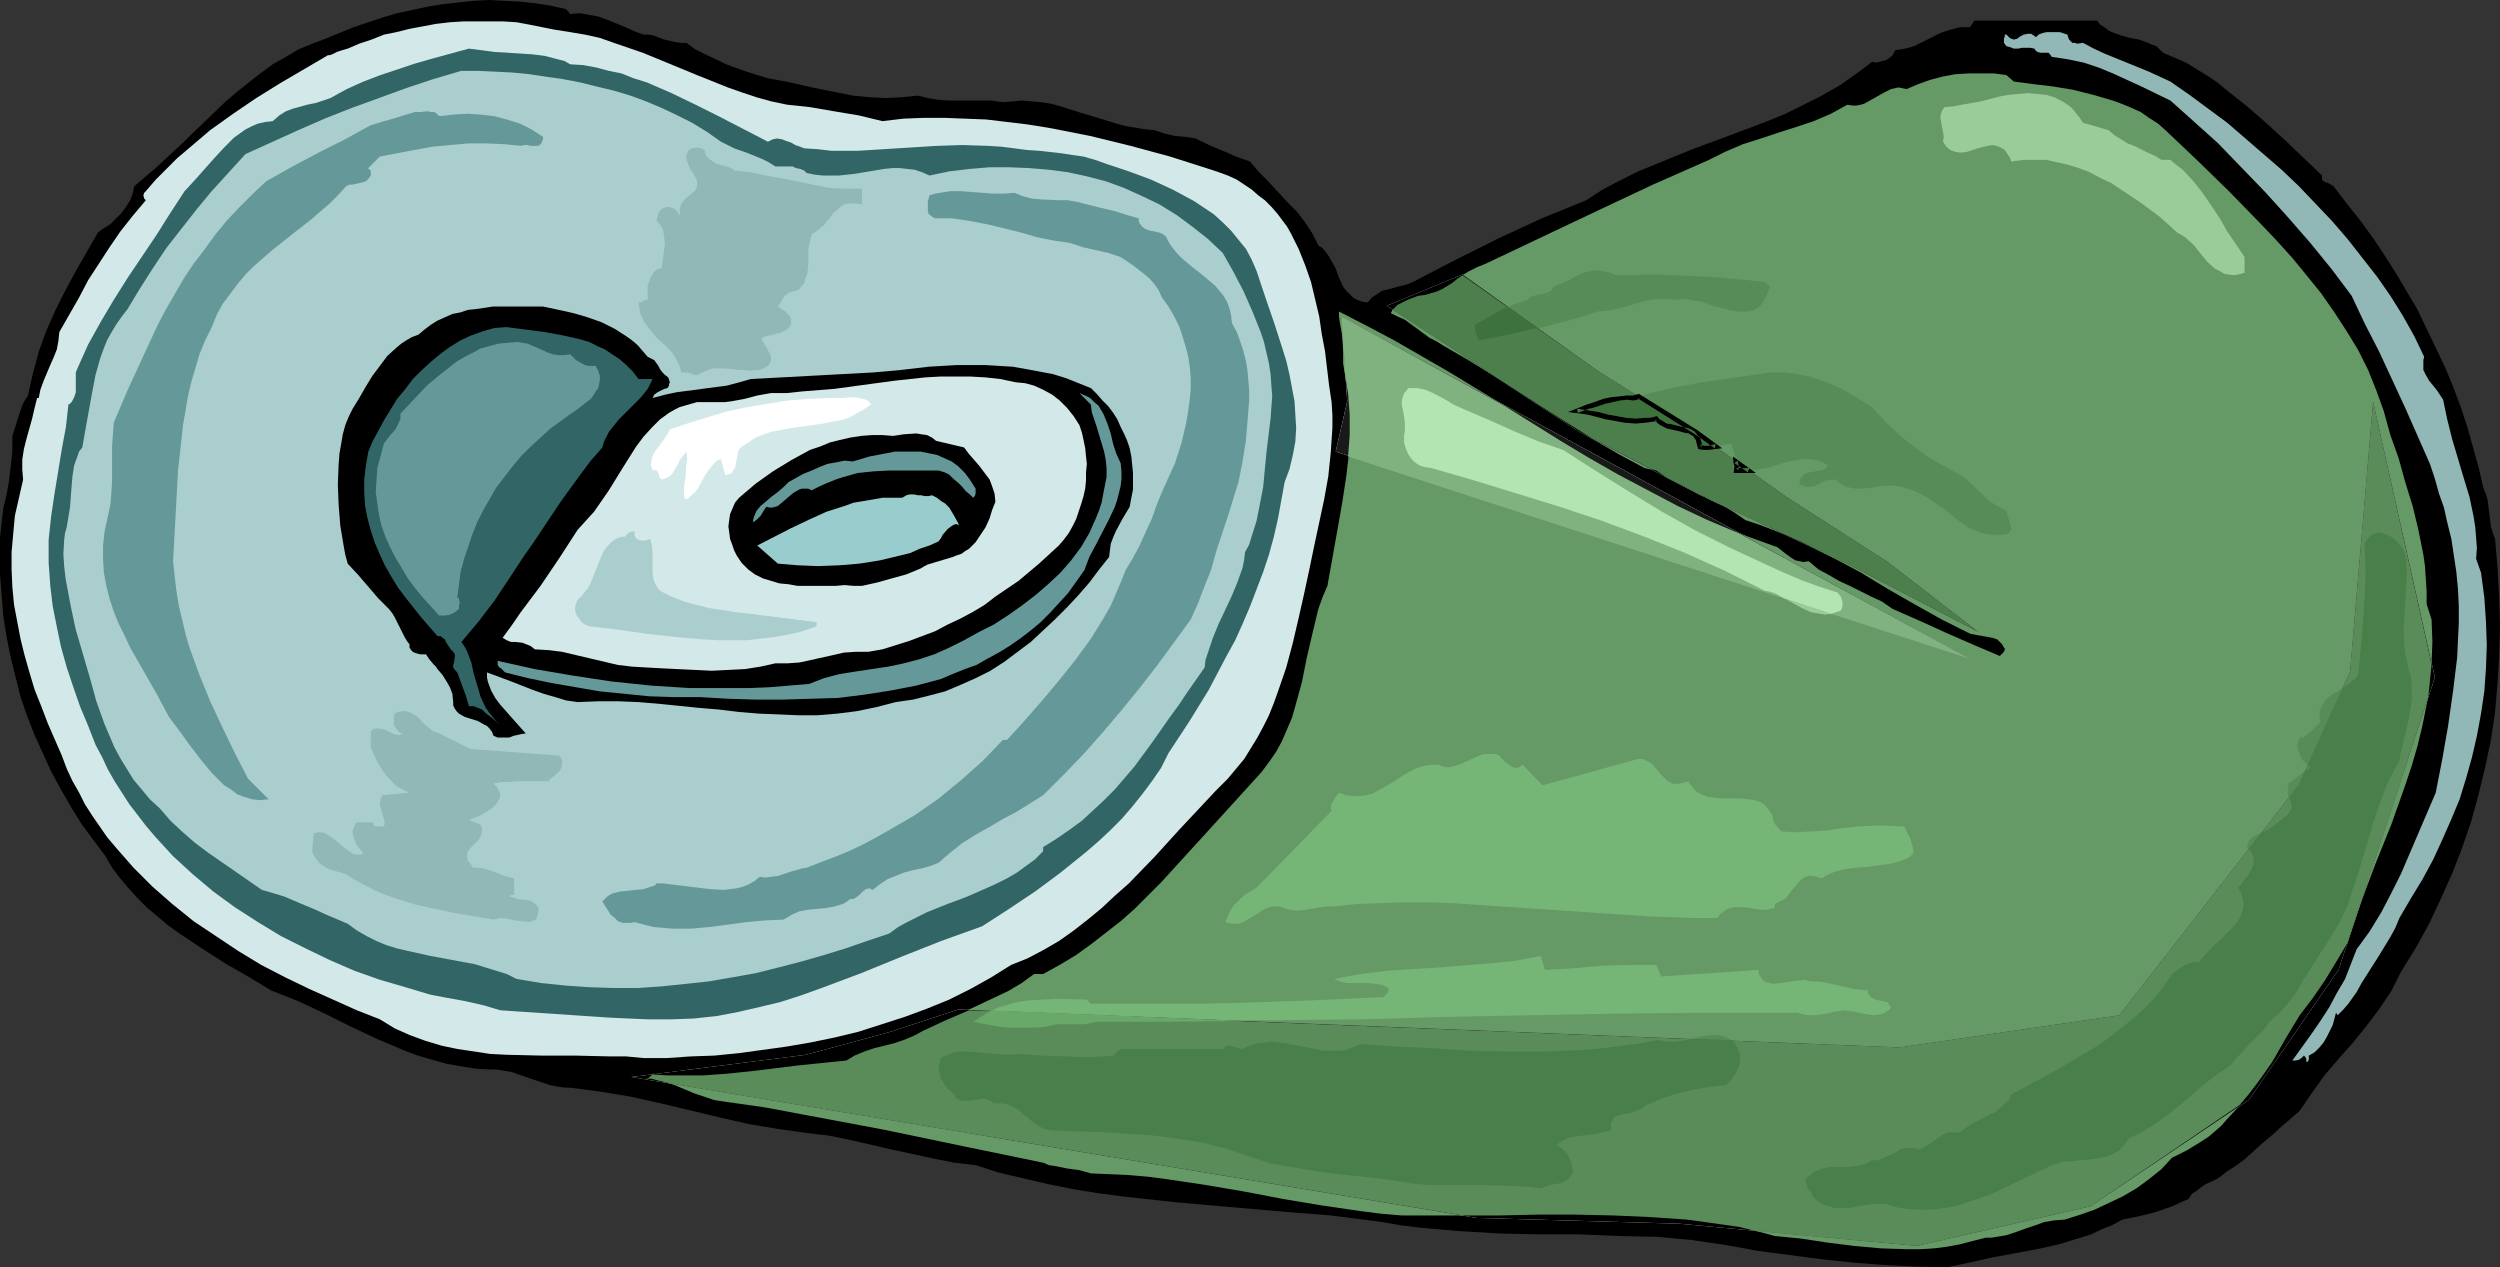 <?xml version="1.0" encoding="UTF-8" standalone="no"?>
<svg
   version="1.0"
   width="129.724mm"
   height="65.763mm"
   id="svg46"
   sodipodi:docname="Soda Can 12.wmf"
   xmlns:inkscape="http://www.inkscape.org/namespaces/inkscape"
   xmlns:sodipodi="http://sodipodi.sourceforge.net/DTD/sodipodi-0.dtd"
   xmlns="http://www.w3.org/2000/svg"
   xmlns:svg="http://www.w3.org/2000/svg">
  <rect width="100%" height="100%" fill="#333333" stroke="none"/>
  <sodipodi:namedview
     id="namedview46"
     pagecolor="#ffffff"
     bordercolor="#000000"
     borderopacity="0.25"
     inkscape:showpageshadow="2"
     inkscape:pageopacity="0.0"
     inkscape:pagecheckerboard="0"
     inkscape:deskcolor="#d1d1d1"
     inkscape:document-units="mm" />
  <defs
     id="defs1">
    <pattern
       id="WMFhbasepattern"
       patternUnits="userSpaceOnUse"
       width="6"
       height="6"
       x="0"
       y="0" />
  </defs>
  <path
     style="fill:#000000;fill-opacity:1;fill-rule:evenodd;stroke:none"
     d="m 111.827,2.747 1.939,-0.162 1.778,0.323 1.778,0.323 1.778,0.646 3.555,1.454 1.778,0.808 1.778,0.646 h 0.97 l 0.97,0.162 2.101,0.808 2.101,0.485 1.131,0.162 h 1.131 l 1.778,1.293 1.939,0.97 2.101,0.97 1.939,0.97 4.04,1.454 4.202,1.293 4.363,0.808 4.202,0.97 4.04,0.808 4.04,0.808 3.232,0.323 3.232,0.162 3.07,-0.162 3.232,-0.323 1.939,0.485 1.939,0.323 2.101,0.162 h 6.302 2.101 l 2.262,0.323 1.939,-0.162 1.778,-0.162 1.939,0.162 1.939,0.162 1.939,0.323 1.778,0.485 3.555,1.131 3.717,1.131 3.717,1.131 1.778,0.485 1.939,0.323 1.939,0.323 1.778,0.162 0.97,0.323 0.97,0.323 2.101,0.485 1.939,0.162 2.101,0.323 2.586,1.293 2.747,1.131 2.586,1.131 2.747,0.97 1.616,1.939 1.939,1.939 3.717,4.04 1.939,1.939 1.616,2.101 1.454,2.263 1.131,2.263 0.808,0.485 0.646,0.808 0.485,0.646 0.485,0.808 0.97,1.778 0.646,1.778 0.808,1.778 0.646,0.808 0.646,0.646 0.646,0.646 0.808,0.485 0.97,0.323 1.131,0.162 0.808,-0.97 0.97,-0.646 0.97,-0.646 1.293,-0.323 2.424,-0.646 1.293,-0.323 1.131,-0.485 8.403,-4.363 8.403,-4.202 8.403,-3.879 4.363,-1.778 4.363,-1.778 3.232,-2.101 3.394,-1.778 3.555,-1.778 3.555,-1.454 7.11,-2.909 7.434,-2.747 7.272,-2.747 3.555,-1.454 3.555,-1.778 3.555,-1.778 3.394,-1.939 3.232,-2.263 3.232,-2.424 0.808,0.162 0.646,-0.162 0.646,-0.162 0.646,-0.162 0.485,-0.323 0.646,-0.485 0.323,-0.485 0.323,-0.646 1.939,-0.323 1.778,-0.485 3.555,-1.778 1.616,-0.808 1.939,-0.646 1.939,-0.485 h 0.808 1.131 l 0.808,-1.293 h 24.078 l 0.646,0.808 0.808,0.485 0.808,0.646 0.646,0.323 1.778,0.646 1.778,0.485 1.778,0.323 1.778,0.646 0.646,0.323 0.97,0.323 0.646,0.646 0.646,0.646 2.262,0.97 2.262,0.97 2.101,1.293 2.101,1.293 1.939,1.293 1.939,1.616 3.878,3.071 3.717,3.232 3.717,3.394 3.555,3.394 3.717,3.555 v 0.485 0.323 l 0.323,0.323 0.808,0.323 0.323,0.162 0.808,0.485 2.586,3.394 2.586,3.232 2.586,3.555 2.262,3.394 2.262,3.555 2.101,3.555 2.101,3.555 1.778,3.717 1.778,3.717 1.778,3.717 1.616,3.879 1.454,3.879 1.293,3.879 1.131,4.04 1.131,4.04 0.97,4.202 0.485,1.131 0.323,1.131 0.323,2.586 0.323,2.586 0.323,1.131 0.485,1.293 0.485,5.656 0.323,5.818 0.162,5.656 -0.162,5.656 -0.323,5.495 -0.485,5.656 -0.808,5.495 -1.131,5.333 -1.293,5.333 -1.454,5.333 -1.778,5.171 -1.939,5.01 -2.262,5.01 -2.262,4.848 -2.586,4.687 -2.909,4.687 -0.97,1.939 -0.97,1.939 -2.424,3.555 -2.424,3.232 -2.747,3.394 -2.747,3.071 -2.747,3.232 -2.424,3.394 -2.424,3.555 -3.555,3.071 -1.778,1.616 -1.939,1.616 -1.778,1.616 -1.778,1.616 -1.778,1.293 -1.778,1.131 -0.97,0.808 -0.97,0.646 -2.101,0.97 -0.97,0.646 -0.808,0.646 -0.97,0.646 -0.646,0.97 -3.232,1.454 -3.232,1.131 -3.232,0.808 -3.232,0.646 -2.101,1.131 -2.101,0.808 -1.939,0.97 -2.101,0.646 -4.202,1.293 -4.363,0.97 -4.363,0.808 -4.363,0.808 -4.363,0.97 -4.525,0.97 -6.464,-0.162 -6.302,-0.323 -6.141,-0.485 -5.979,-0.646 -6.141,-0.808 -6.141,-0.808 -6.141,-1.131 -6.626,-0.97 -3.394,-0.323 -3.555,-0.323 -7.595,-0.162 -7.595,-0.323 h -3.878 -3.878 l -7.918,-0.162 -7.918,-0.485 -3.878,-0.323 -3.717,-0.323 -3.878,-0.485 -3.717,-0.646 -5.01,-0.646 -5.01,-0.646 -10.181,-0.808 -20.362,-1.778 -10.181,-1.131 -5.01,-0.646 -4.848,-0.808 -4.848,-0.97 -4.848,-1.131 -4.848,-1.131 -4.525,-1.454 -4.202,-0.485 -4.04,-0.808 -8.242,-1.778 -8.403,-1.939 -4.04,-0.808 -4.202,-0.485 -5.656,-0.808 -5.818,-0.97 -5.656,-1.293 -11.474,-2.747 -5.818,-1.293 -5.818,-0.97 -6.141,-0.808 h -0.97 l -1.131,-0.162 -1.778,-0.323 -1.939,-0.646 -1.939,-0.646 -3.717,-1.293 -1.939,-0.323 -0.97,-0.162 h -1.131 l -2.909,-0.162 -3.07,-0.485 -2.747,-0.485 -2.909,-0.808 -2.747,-0.808 -2.586,-0.97 -5.333,-2.263 -5.171,-2.424 -5.171,-2.586 -5.171,-2.424 -5.333,-2.101 -4.525,-2.747 -4.525,-2.586 -4.525,-2.909 -4.363,-2.909 -2.262,-1.616 -2.101,-1.778 -1.939,-1.616 -1.939,-1.939 -1.778,-1.939 -1.616,-1.939 -1.616,-2.101 -1.293,-2.263 -2.424,-3.232 -2.262,-3.071 -2.101,-3.394 -1.939,-3.394 -1.939,-3.555 -1.616,-3.555 -1.616,-3.555 -1.454,-3.717 L 4.04,136.721 3.07,132.843 2.101,128.964 1.293,124.924 0.646,120.883 0.323,116.682 0,112.641 v -4.363 -2.909 L 0.323,102.46 0.646,99.713 1.293,96.965 1.778,94.218 2.101,91.471 2.424,88.562 v -3.071 l 1.293,-4.04 0.646,-1.939 0.485,-0.97 0.646,-0.97 0.485,-2.263 0.485,-2.101 1.131,-4.202 1.454,-4.04 1.778,-4.04 1.939,-3.879 2.101,-3.879 4.363,-7.596 1.131,-0.808 1.293,-0.808 1.131,-1.131 0.97,-0.97 0.97,-1.293 0.808,-1.293 0.485,-1.293 0.323,-1.454 2.262,-1.939 2.262,-1.939 4.363,-4.04 4.525,-4.363 4.363,-4.202 2.262,-1.939 2.424,-1.939 2.262,-1.778 2.424,-1.778 2.586,-1.454 L 58.499,9.697 61.246,8.565 63.832,7.596 66.579,6.464 69.326,5.333 72.235,4.363 75.144,3.394 77.891,2.586 80.962,1.939 83.87,1.293 86.941,0.808 89.849,0.485 92.92,0.162 95.99,0 l 2.909,0.162 3.07,0.162 3.07,0.323 3.07,0.485 2.909,0.646 z"
     id="path1" />
  <path
     style="fill:#d3e8e8;fill-opacity:1;fill-rule:evenodd;stroke:none"
     d="m 108.757,5.818 3.07,0.485 2.909,0.485 2.909,0.646 2.747,0.97 5.656,1.939 5.494,2.263 5.494,2.263 5.656,2.263 2.747,0.97 2.909,0.97 2.909,0.808 3.07,0.646 4.525,0.485 4.686,0.808 4.848,0.808 4.686,1.131 4.04,-0.485 4.04,-0.162 h 4.04 l 4.04,0.162 4.202,0.162 4.04,0.485 4.04,0.485 4.04,0.646 4.202,0.808 4.04,0.808 7.918,1.939 7.757,2.101 7.595,2.424 1.939,0.646 1.778,0.646 1.778,0.808 1.454,0.97 1.454,0.97 1.293,1.131 1.293,0.97 1.293,1.293 1.131,1.293 0.97,1.293 0.97,1.293 0.808,1.454 1.454,2.909 1.293,3.232 1.131,3.232 0.808,3.394 0.808,3.394 0.485,3.394 0.646,3.394 0.808,6.788 0.485,3.232 0.162,2.586 v 2.424 l -0.162,2.424 -0.162,2.424 -0.485,4.687 -0.808,4.525 -1.939,9.05 -0.97,4.687 -0.97,4.525 -1.131,5.01 -1.131,4.848 -1.293,4.848 -1.616,4.687 -0.808,2.263 -0.97,2.424 -1.131,2.263 -1.131,2.101 -1.293,2.101 -1.293,2.101 -1.616,1.939 -1.616,1.939 -2.424,2.424 -2.262,2.424 -4.848,5.171 -4.848,5.333 -5.01,5.171 -2.747,2.424 -2.586,2.424 -2.747,2.263 -2.909,2.263 -2.747,1.939 -3.07,1.778 -3.07,1.616 -3.232,1.293 -3.878,2.424 -4.04,2.263 -4.202,2.101 -4.363,1.778 -4.363,1.616 -4.525,1.454 -4.525,1.454 -4.686,1.131 -4.686,0.97 -4.686,0.808 -4.686,0.646 -4.686,0.646 -4.848,0.485 -4.686,0.162 -4.686,0.323 h -4.525 l -3.394,-0.323 h -3.232 l -6.787,-0.162 h -6.626 l -6.787,-0.162 -3.232,-0.162 -3.232,-0.485 -3.232,-0.485 -3.07,-0.646 -3.232,-0.97 -3.07,-1.131 -2.909,-1.293 -2.909,-1.778 -4.525,-1.778 -4.686,-2.101 -4.686,-2.101 -4.686,-2.263 -4.686,-2.424 -4.525,-2.747 -4.363,-2.909 -4.363,-2.909 -4.202,-3.394 -3.878,-3.394 -3.717,-3.717 -3.394,-3.879 -1.778,-2.101 -1.454,-2.101 -1.454,-2.101 -1.454,-2.263 -1.131,-2.263 -1.293,-2.263 -1.131,-2.424 -0.97,-2.586 -2.747,-6.303 -1.293,-3.394 -1.293,-3.232 -0.97,-3.232 -0.97,-3.394 -0.808,-3.232 -0.646,-3.394 -0.646,-3.394 -0.323,-3.394 -0.162,-3.555 v -3.394 l 0.323,-3.555 0.323,-3.555 0.808,-3.555 0.808,-3.555 -0.162,-1.939 V 90.178 L 4.686,88.077 5.171,86.138 6.302,82.097 6.787,79.996 7.272,78.057 H 7.595 L 7.918,76.441 l 0.646,-1.778 1.293,-3.071 0.646,-1.454 0.646,-1.616 0.323,-1.778 0.162,-1.616 3.878,-6.788 1.778,-3.394 2.101,-3.232 2.101,-3.232 2.101,-3.071 2.424,-3.071 2.586,-3.071 -0.323,-0.323 -0.162,-0.646 0.162,-0.485 0.323,-0.323 1.939,-2.263 2.101,-2.101 2.101,-2.101 2.101,-1.778 4.363,-3.717 4.525,-3.232 4.525,-3.071 4.686,-2.909 4.686,-2.747 4.686,-2.747 h 0.323 L 65.125,10.666 66.094,10.181 67.064,9.858 68.195,9.535 70.458,8.565 72.882,7.757 75.306,6.788 77.73,6.303 80.315,5.656 85.486,4.687 88.234,4.363 90.819,4.202 h 2.586 2.747 2.586 l 2.586,0.162 2.586,0.485 2.424,0.485 z"
     id="path2" />
  <path
     style="fill:#91b7b7;fill-opacity:1;fill-rule:evenodd;stroke:none"
     d="m 408.524,8.404 2.101,1.131 2.101,0.97 4.363,1.778 4.363,1.778 4.202,1.939 3.717,2.586 3.717,2.747 3.717,2.747 3.555,3.071 3.555,3.071 3.555,3.071 3.394,3.232 3.232,3.394 3.232,3.394 3.07,3.555 2.909,3.717 2.909,3.717 2.586,3.717 2.424,3.879 2.262,4.04 1.939,4.04 -0.162,0.646 v 0.646 0.646 0.646 l 0.485,0.97 0.646,1.131 1.454,1.778 0.646,0.97 0.646,0.97 0.808,3.879 0.97,3.879 2.262,7.596 1.131,3.717 0.808,3.879 0.323,2.101 0.162,1.939 0.162,2.101 -0.162,2.101 0.97,2.747 0.646,4.848 0.323,4.687 0.162,4.687 -0.162,4.525 -0.323,4.525 -0.646,4.363 -0.808,4.363 -0.97,4.202 -1.131,4.04 -1.293,4.202 -1.616,3.879 -1.778,4.04 -1.778,3.879 -2.101,3.879 -2.262,3.717 -2.262,3.879 -0.808,1.939 -0.97,1.778 -2.262,3.717 -2.262,3.555 -1.131,1.778 -0.97,1.778 -1.616,2.263 -0.97,1.131 -1.131,1.131 -0.323,-0.485 -0.646,2.424 -1.131,2.263 -0.646,1.131 -0.808,0.97 -0.97,0.97 -1.131,0.646 v 0.808 l -0.162,0.323 -0.323,0.162 v -0.646 l -0.162,-0.323 -0.323,-0.323 -0.485,0.485 -0.485,0.323 -0.646,0.162 h -0.646 l 3.717,-5.171 1.778,-2.586 1.778,-2.747 1.454,-2.747 1.616,-2.747 1.131,-2.909 1.131,-2.909 2.586,-3.555 2.262,-3.717 1.939,-3.717 1.939,-3.879 3.394,-7.919 3.394,-7.919 1.293,-6.626 1.131,-6.464 0.97,-6.788 0.808,-6.626 0.162,-3.394 0.162,-3.394 v -3.394 l -0.162,-3.232 -0.323,-3.394 -0.485,-3.232 -0.485,-3.232 -0.808,-3.232 -0.646,-2.909 -0.97,-2.747 -0.808,-2.909 -0.97,-2.909 -2.424,-5.495 -2.424,-5.495 -5.171,-11.151 -2.747,-5.333 -2.586,-5.495 -3.878,-5.171 -4.202,-5.171 -4.363,-5.01 -4.525,-5.01 -4.686,-4.848 -4.525,-4.687 -4.848,-4.363 -4.525,-4.04 -5.656,-2.747 -5.656,-2.586 -2.747,-1.131 -2.909,-0.97 -3.07,-0.646 -3.232,-0.485 -0.323,-0.485 -0.323,-0.323 h -0.646 -0.97 l -0.485,-0.162 -0.323,-0.162 -0.323,-0.485 -0.808,-0.162 h -0.808 -0.808 l -0.808,0.162 h -0.808 l -0.808,-0.323 -0.646,-0.162 -0.485,-0.646 V 8.08 7.596 l 0.162,-0.485 V 6.788 h 0.323 l 0.323,0.323 0.323,0.323 0.323,0.162 0.485,0.162 0.646,-0.162 0.646,-0.485 0.646,-0.323 0.808,-0.162 h 0.323 0.323 l 0.485,0.323 0.485,0.323 0.485,-0.485 0.808,-0.323 0.808,-0.162 h 0.808 1.778 l 1.454,0.485 0.162,0.485 0.162,0.485 0.323,0.323 0.323,0.323 h 0.485 l 0.485,0.162 z"
     id="path3" />
  <path
     style="fill:#326666;fill-opacity:1;fill-rule:evenodd;stroke:none"
     d="m 111.827,12.605 2.586,0.162 2.586,0.485 2.424,0.646 2.424,0.485 2.424,0.97 2.586,0.808 4.848,2.101 4.686,2.263 4.848,2.424 4.686,2.424 4.686,2.424 0.97,-0.485 0.808,-0.162 0.97,0.162 0.808,0.323 0.97,0.323 0.808,0.485 0.97,0.323 0.808,0.323 2.586,0.162 2.747,0.323 h 5.171 l 5.171,-0.323 5.171,-0.323 5.171,-0.323 5.01,-0.162 5.01,0.162 2.586,0.162 2.586,0.323 2.424,0.323 2.424,0.162 4.363,0.485 2.101,0.323 2.262,0.323 2.262,0.646 2.262,0.808 4.363,1.454 4.363,1.616 4.202,1.939 2.101,1.131 2.101,1.131 1.939,1.293 1.939,1.293 1.778,1.616 1.616,1.616 1.454,1.778 1.454,1.778 1.131,2.101 0.97,2.263 1.616,4.848 1.778,5.171 1.616,5.01 0.808,2.586 0.646,2.747 0.485,2.586 0.485,2.586 0.162,2.586 0.162,2.747 -0.162,2.586 -0.485,2.586 -0.646,2.747 -0.97,2.586 -0.646,3.555 -0.646,3.555 -0.808,3.555 -0.97,3.555 -1.131,3.394 -1.293,3.394 -1.293,3.394 -1.454,3.394 -1.454,3.232 -1.778,3.232 -3.394,6.464 -3.878,6.303 -4.04,6.141 -1.454,2.909 -1.778,2.586 -1.939,2.586 -1.939,2.424 -2.101,2.424 -2.262,2.263 -2.262,2.101 -2.424,2.101 -5.01,4.04 -5.01,3.717 -5.333,3.555 -5.01,3.232 -4.04,1.454 -4.04,1.454 -7.757,3.071 -7.918,3.232 -7.757,2.909 -4.04,1.454 -4.04,1.293 -4.04,0.97 -4.202,0.97 -4.202,0.808 -4.525,0.485 -4.363,0.162 h -4.686 l -7.272,-0.323 -7.272,-0.485 -14.382,-0.97 -1.616,-0.485 -1.616,-0.485 -3.555,-0.808 -3.555,-0.646 -3.394,-0.646 -4.848,-1.454 -5.01,-1.454 -5.01,-1.778 -4.848,-2.101 -4.686,-2.263 -4.848,-2.424 -4.525,-2.747 -4.525,-2.909 -4.202,-3.071 -4.04,-3.394 -3.878,-3.555 -3.555,-3.879 -1.778,-2.101 -1.616,-2.101 -1.616,-2.101 -1.454,-2.263 -1.454,-2.263 -1.293,-2.263 -1.131,-2.424 -1.293,-2.424 -1.454,-3.717 -1.616,-3.879 -1.293,-3.717 -1.293,-3.879 -1.131,-4.04 -0.808,-3.879 -0.808,-4.04 -0.485,-4.04 -0.162,-2.263 -0.162,-2.263 v -2.263 -2.263 l 0.485,-4.525 0.646,-4.363 1.454,-8.888 0.808,-4.363 0.485,-4.363 0.485,-0.323 0.323,-0.485 0.323,-0.646 0.323,-0.97 V 75.956 74.987 74.017 73.047 l 0.323,-0.808 2.101,-4.687 2.424,-4.363 2.586,-4.363 2.747,-4.363 5.656,-8.404 2.747,-4.363 2.747,-4.202 1.939,-2.101 3.878,-4.363 1.939,-2.101 1.939,-1.939 1.131,-0.808 1.131,-0.808 1.293,-0.646 1.131,-0.485 1.454,-0.323 1.454,-0.162 1.293,-1.131 1.293,-0.808 1.293,-0.485 2.909,-0.808 1.616,-0.323 1.454,-0.485 1.454,-0.485 3.232,-1.778 3.232,-1.454 3.394,-1.293 3.394,-1.131 3.394,-1.131 3.394,-0.97 7.11,-1.939 2.586,0.323 2.424,0.323 2.586,0.162 2.586,0.162 2.424,0.162 2.424,0.323 2.424,0.646 1.293,0.323 z"
     id="path4" />
  <path
     style="fill:#aacece;fill-opacity:1;fill-rule:evenodd;stroke:none"
     d="m 141.4,27.797 1.293,0.646 1.293,0.646 2.747,0.97 2.747,1.131 1.293,0.646 1.293,0.808 h 1.616 1.778 l 0.646,0.323 0.808,0.162 0.808,0.323 0.485,0.485 1.616,0.323 1.616,0.162 h 1.454 1.616 l 3.07,-0.323 2.909,-0.485 2.909,-0.485 1.616,-0.162 h 1.454 l 1.454,0.162 1.454,0.162 1.454,0.485 1.454,0.646 3.878,-0.808 4.04,-0.485 3.878,-0.323 h 3.878 l 3.878,0.162 3.878,0.323 3.717,0.485 3.717,0.808 3.717,0.97 3.555,1.293 3.555,1.616 3.394,1.616 3.394,2.101 3.07,2.263 3.07,2.424 2.909,2.747 2.101,3.717 1.939,3.717 1.778,4.04 1.616,4.04 0.646,1.939 0.485,2.101 0.485,2.101 0.323,2.101 0.162,2.263 0.162,2.101 -0.162,2.101 -0.162,2.263 -0.808,6.626 -0.646,6.788 -0.646,3.394 -0.646,3.232 -0.97,3.071 -0.485,1.616 -0.808,1.454 -0.162,1.454 -0.323,1.616 -0.97,2.747 -1.131,2.747 -1.293,2.747 -1.293,2.747 -1.131,2.747 -0.97,2.909 -0.485,1.454 -0.162,1.454 -3.394,4.848 -1.616,2.424 -1.778,2.424 -3.394,4.848 -3.555,4.848 -1.939,2.263 -1.939,2.263 -2.101,2.101 -2.262,2.101 -2.101,1.939 -2.424,1.778 -2.586,1.778 -2.586,1.616 v 0.808 l -1.616,1.616 -1.778,1.293 -1.778,1.293 -1.939,1.131 -1.939,0.97 -1.778,0.808 -4.04,1.778 -3.878,1.454 -4.04,1.616 -1.939,0.97 -1.939,0.97 -1.778,0.97 -1.778,1.293 -4.363,1.454 -4.202,1.454 -4.202,1.293 -4.525,1.293 -4.363,1.131 -4.525,1.131 -4.525,0.808 -4.686,0.808 -4.525,0.485 -4.686,0.485 -4.686,0.323 h -4.686 l -4.848,-0.162 -4.686,-0.323 -4.686,-0.485 -4.848,-0.808 -1.939,-0.97 -2.101,-0.646 -2.101,-0.646 -2.101,-0.646 -4.363,-0.808 -4.363,-0.808 -4.363,-0.97 -2.101,-0.485 -2.101,-0.646 -1.939,-0.808 -1.939,-0.97 -1.939,-1.131 -1.778,-1.293 -4.202,-1.778 -2.101,-0.97 -1.939,-0.808 -4.202,-1.778 -2.101,-0.646 -2.262,-0.646 -10.504,-7.272 -2.586,-1.939 -2.424,-2.101 -2.424,-2.263 -2.101,-2.424 -1.939,-1.778 -1.616,-1.939 -1.616,-1.939 -1.293,-2.101 -1.293,-2.101 -1.131,-2.101 -0.97,-2.263 -0.97,-2.263 -1.616,-4.525 -1.293,-4.687 -2.747,-9.373 -0.485,-2.263 -0.485,-2.263 -0.485,-2.586 -0.485,-2.586 -0.323,-2.586 -0.162,-2.586 0.162,-2.747 0.162,-1.293 0.323,-1.131 0.323,-1.939 0.323,-1.939 0.162,-2.101 0.162,-2.101 0.162,-1.939 0.323,-2.101 0.646,-1.778 0.323,-0.97 0.646,-0.808 0.646,-3.717 1.293,-7.111 0.646,-3.394 0.97,-3.394 0.646,-1.778 0.646,-1.616 0.808,-1.454 0.97,-1.616 1.131,-1.616 1.131,-1.454 2.424,-4.04 2.586,-4.04 2.586,-3.879 2.909,-3.717 2.909,-3.717 3.07,-3.717 3.394,-3.717 3.232,-3.555 10.342,-4.687 5.171,-2.263 5.333,-2.101 5.333,-1.939 5.333,-1.939 5.333,-1.778 5.494,-1.616 h 3.232 l 3.394,0.162 3.232,0.162 3.394,0.323 3.232,0.485 3.394,0.485 3.394,0.646 3.232,0.808 3.394,0.808 3.232,0.97 3.07,1.131 3.07,1.293 3.07,1.454 2.909,1.454 2.909,1.778 z"
     id="path5" />
  <path
     style="fill:#659965;fill-opacity:1;fill-rule:evenodd;stroke:none"
     d="m 394.95,15.999 3.717,0.485 4.04,0.485 3.878,0.646 3.878,0.97 3.878,1.131 1.778,0.646 1.939,0.808 1.778,0.808 1.616,1.131 1.778,1.131 1.454,1.293 3.07,2.909 3.07,2.909 6.302,6.141 6.302,6.464 3.07,3.232 3.07,3.394 2.909,3.555 2.747,3.394 2.586,3.717 2.424,3.717 2.262,3.717 1.939,3.879 1.616,4.04 1.454,4.04 1.293,4.687 1.616,4.525 1.293,4.687 1.454,4.687 1.131,4.687 0.97,4.848 0.323,2.263 0.162,2.424 0.162,2.586 v 2.424 l 0.97,3.071 0.162,4.363 -0.162,4.202 -0.323,4.202 -0.646,3.879 -0.808,4.04 -0.97,4.04 -1.131,3.879 -1.293,3.879 -2.747,7.757 -3.07,7.596 -2.909,7.757 -1.293,3.717 -1.293,4.04 -2.101,3.555 -2.262,3.717 -2.424,3.555 -2.586,3.394 -3.07,5.333 -3.232,5.171 -1.778,2.586 -1.939,2.424 -2.101,2.586 -2.262,2.424 -0.97,1.131 -1.293,1.131 -1.131,0.97 -1.454,0.97 -2.909,1.778 -2.909,1.454 -2.101,2.263 -2.424,1.939 -2.424,1.778 -2.747,1.616 -2.747,1.293 -2.747,1.293 -2.747,0.97 -3.07,0.97 -2.101,0.162 -1.939,0.323 -1.778,0.646 -1.939,0.646 -1.778,0.646 -1.939,0.646 -1.939,0.323 -0.97,0.162 h -1.131 l -2.586,0.646 -2.424,0.646 -2.586,0.485 -2.586,0.323 -2.586,0.162 h -2.586 l -5.171,-0.162 -5.333,-0.485 -5.171,-0.646 -5.333,-0.808 -5.01,-0.485 -4.202,-1.131 -4.202,-0.808 -4.363,-0.646 -4.525,-0.646 -4.525,-0.323 -4.686,-0.323 -4.686,-0.162 -4.686,-0.162 h -9.696 l -9.373,0.162 h -9.373 -4.363 -4.525 l -3.878,-0.323 -3.878,-0.485 -7.757,-1.131 -7.757,-1.293 -7.595,-1.454 -7.595,-1.293 -7.595,-1.131 -3.717,-0.485 -3.717,-0.323 -3.717,-0.162 -3.717,-0.162 -1.131,-0.323 -1.131,-0.323 -2.424,-0.323 -2.424,-0.485 -1.131,-0.162 -1.131,-0.485 -15.675,-3.232 -15.514,-3.232 -15.514,-2.909 -7.757,-1.454 -7.918,-1.131 -2.101,-0.323 -1.939,-0.646 -1.939,-0.646 -1.939,-0.808 -1.939,-0.808 -1.939,-0.646 -2.101,-0.485 -0.97,-0.162 h -1.131 0.323 0.162 l 0.485,-0.162 0.808,-0.808 5.01,0.323 h 4.686 l 4.686,-0.323 4.686,-0.485 4.525,-0.646 4.686,-0.485 4.848,-0.485 4.848,-0.485 0.808,-0.485 0.808,-0.485 1.939,-0.808 1.939,-0.646 3.878,-0.97 1.939,-0.646 1.939,-0.808 1.778,-0.97 2.747,-1.293 2.747,-1.293 2.909,-1.293 2.747,-1.293 2.747,-1.293 2.747,-1.293 2.747,-1.616 2.424,-1.778 h 1.778 l 3.232,-1.778 3.232,-1.939 2.909,-2.101 2.909,-2.263 2.909,-2.263 2.747,-2.424 2.586,-2.586 2.586,-2.586 5.01,-5.495 5.01,-5.495 4.848,-5.333 4.848,-5.333 1.454,-1.939 1.454,-2.101 1.131,-2.101 0.97,-2.263 0.97,-2.263 0.646,-2.263 1.293,-4.687 0.97,-4.848 1.131,-4.848 1.131,-4.687 0.808,-2.263 0.97,-2.263 1.939,-10.828 0.97,-5.495 0.808,-5.333 0.646,-5.495 V 85.006 82.421 79.673 l -0.323,-2.747 -0.485,-2.909 -0.485,-2.747 v -1.131 -1.454 l -0.162,-2.747 -0.485,-2.747 -0.162,-1.131 v -0.97 l 5.333,2.747 5.494,2.909 5.333,3.071 5.333,3.071 10.342,6.303 10.504,6.464 10.342,6.303 5.494,2.909 5.333,2.909 5.494,2.586 5.494,2.586 5.656,2.263 5.818,2.101 1.454,1.131 1.293,0.97 0.808,0.485 0.808,0.162 0.808,0.162 0.97,-0.162 1.939,1.616 2.101,1.131 1.939,1.131 2.101,0.97 4.202,2.101 2.101,0.97 2.101,1.454 5.171,2.263 5.333,2.424 5.171,2.263 5.333,2.263 0.646,-0.646 0.323,-0.485 v -0.323 l -0.162,-0.162 -0.323,-0.646 -0.323,-0.323 -0.646,-0.646 -0.97,-0.323 -0.808,-0.162 -0.97,-0.162 -1.778,-0.323 -0.808,-0.162 -5.494,-2.747 -5.494,-3.071 -5.333,-3.071 -5.333,-3.232 -5.494,-2.909 -5.494,-2.747 -2.747,-1.293 -2.909,-1.131 -2.909,-1.131 -2.909,-0.97 -2.101,-1.454 -2.101,-1.293 -4.525,-2.101 -4.363,-2.263 -2.262,-1.131 -2.101,-1.454 -2.262,-0.485 -4.848,-2.586 -5.01,-2.909 -5.01,-3.071 -9.696,-6.464 -5.01,-3.071 -5.01,-3.071 -5.01,-2.909 -1.293,-0.808 -1.293,-0.646 -2.424,-1.778 -2.424,-1.778 -1.454,-0.646 -1.293,-0.646 0.323,-0.646 0.485,-0.646 0.646,-0.485 0.646,-0.323 1.616,-0.646 1.616,-0.646 0.97,-0.162 0.97,-0.162 1.778,-0.646 1.616,-0.808 1.454,-0.97 1.616,-1.131 1.616,-0.97 1.616,-0.808 1.616,-0.646 21.816,-10.343 10.989,-5.171 10.989,-4.848 3.232,-1.616 3.394,-1.454 3.555,-1.131 3.394,-1.131 3.555,-1.131 3.394,-1.131 3.394,-1.454 3.232,-1.778 0.97,0.162 h 0.808 l 0.808,-0.162 0.646,-0.162 1.454,-0.808 2.586,-1.454 1.293,-0.646 1.454,-0.323 0.808,0.162 0.808,0.162 2.262,-0.97 2.262,-0.808 2.424,-0.646 2.586,-0.485 2.586,-0.162 h 2.586 2.424 l 2.424,0.323 v 0 z"
     id="path6" />
  <path
     style="fill:#99cc99;fill-opacity:1;fill-rule:evenodd;stroke:none"
     d="m 413.534,25.534 1.131,0.97 1.293,0.808 1.293,0.808 1.293,0.485 2.586,1.293 1.454,0.646 1.293,0.808 h 1.778 l 1.131,0.97 1.293,0.97 2.101,2.263 1.778,2.263 1.778,2.586 1.616,2.424 1.454,2.586 1.778,2.586 1.616,2.424 v 3.071 l -1.131,0.323 -0.97,0.162 -1.131,-0.162 -0.808,-0.162 -0.808,-0.485 -0.97,-0.485 -1.454,-1.293 -1.454,-1.778 -1.293,-1.616 -1.616,-1.454 -0.808,-0.485 -0.808,-0.485 -3.394,-3.071 -3.717,-2.747 -3.878,-2.586 -1.939,-1.293 -2.101,-0.97 -2.101,-1.131 -2.101,-0.808 -2.101,-0.646 -2.101,-0.485 -2.262,-0.485 h -2.262 -2.262 l -2.262,0.323 -0.323,-0.808 -0.323,-0.485 -0.646,-0.97 -0.808,-0.485 -0.808,-0.323 -0.808,-0.162 -0.97,0.162 -1.939,0.485 -1.939,0.646 -0.808,0.162 h -0.97 l -0.808,-0.162 -0.808,-0.323 -0.808,-0.646 -0.323,-0.485 -0.323,-0.485 0.162,-0.97 -0.162,-0.97 -0.162,-0.808 -0.162,-0.97 -0.162,-0.808 v -0.646 l 0.323,-0.97 0.485,-0.646 1.778,-0.162 1.616,-0.323 3.717,-0.646 3.717,-0.97 1.778,-0.323 1.939,-0.162 1.778,-0.162 1.778,0.162 1.778,0.162 1.616,0.485 1.616,0.808 1.454,0.97 0.646,0.646 0.646,0.808 0.646,0.808 0.646,0.97 z"
     id="path7" />
  <path
     style="fill:#659999;fill-opacity:1;fill-rule:evenodd;stroke:none"
     d="m 86.133,22.787 2.747,-0.323 2.747,-0.162 2.586,0.162 2.747,0.323 2.424,0.646 2.586,0.808 2.262,1.131 2.262,1.454 v 0.485 l -0.323,0.808 -0.162,0.162 -0.485,0.323 h -0.646 -0.808 l -0.646,-0.162 h -0.646 l -0.646,0.162 -3.232,-0.323 -3.394,-0.162 h -3.555 l -3.555,0.323 -3.555,0.323 -3.555,0.646 -3.394,0.646 -3.394,0.646 -2.262,2.263 v 0.162 l 0.323,0.162 0.162,0.323 v 0.808 l -0.485,0.646 -0.485,0.485 -0.485,0.162 -0.646,0.162 -1.454,0.323 h -0.646 l -0.646,0.323 -1.616,1.778 -1.616,1.616 -3.555,3.071 -3.717,2.909 -3.878,3.071 -3.717,3.232 -1.616,1.616 -1.616,1.939 -1.454,1.939 -1.454,1.939 -1.131,2.101 -0.97,2.424 -1.293,2.586 -1.131,2.747 -0.808,2.747 -0.808,2.747 -0.646,2.747 -0.485,2.909 -0.485,2.747 -0.323,3.071 -0.646,5.818 -0.323,5.98 -0.162,2.909 -0.162,2.909 -0.323,5.98 0.323,3.071 0.323,2.747 0.485,2.909 0.646,2.747 0.646,2.747 0.808,2.747 1.939,5.333 2.101,5.171 2.424,5.171 2.424,5.01 2.586,5.01 4.04,4.04 -1.778,0.162 -1.454,-0.162 -1.616,-0.485 -1.293,-0.485 -1.293,-0.97 -1.293,-0.808 -1.293,-1.293 -1.131,-1.131 -2.262,-2.747 -2.101,-2.747 -2.101,-2.909 -1.939,-2.586 -2.424,-4.525 -2.586,-4.525 -2.586,-4.525 -1.131,-2.424 -1.131,-2.263 -0.97,-2.424 -0.808,-2.424 -0.646,-2.586 -0.485,-2.586 -0.162,-2.586 v -2.747 l 0.323,-2.909 0.646,-2.909 0.485,-2.263 0.162,-2.101 0.162,-2.424 v -2.263 -2.424 -2.263 l 0.162,-2.263 0.162,-2.263 2.747,-6.464 2.909,-6.303 2.909,-6.303 1.616,-3.071 1.778,-3.071 1.778,-3.071 1.939,-2.909 2.101,-2.747 2.101,-2.909 2.262,-2.747 2.424,-2.586 2.586,-2.586 2.747,-2.586 2.586,-1.454 2.586,-1.454 5.171,-2.747 2.586,-1.293 2.586,-1.293 2.586,-1.454 2.424,-1.293 2.101,-0.646 2.262,-0.646 2.101,-0.646 2.101,-0.646 h 1.131 l 1.454,-0.162 0.646,0.162 h 0.646 l 0.485,0.323 z"
     id="path8" />
  <path
     style="fill:#91b7b7;fill-opacity:1;fill-rule:evenodd;stroke:none"
     d="m 144.147,33.453 3.07,0.323 3.07,0.646 5.979,1.131 3.07,0.646 3.232,0.646 3.07,0.162 h 3.394 v 3.071 l -0.97,-0.162 h -0.97 -0.646 l -0.808,0.162 -0.646,0.323 -0.485,0.485 -1.131,0.97 -0.808,1.131 -0.97,1.131 -1.131,0.97 -0.646,0.485 -0.646,0.323 -0.323,1.454 -0.323,1.454 v 1.616 1.454 l -0.162,1.616 -0.485,1.293 -0.162,0.808 -0.485,0.485 -0.485,0.646 -0.646,0.323 -0.808,0.162 -0.485,0.162 -0.485,0.323 -0.485,0.323 -0.646,1.131 -0.646,0.97 1.454,0.97 0.646,0.646 0.485,0.646 v 0.646 0.485 l -0.162,0.485 -0.323,0.323 -0.646,0.485 -0.97,0.485 -0.808,0.162 -1.131,0.323 -0.97,0.162 -0.808,0.485 0.323,0.646 0.808,1.293 0.323,0.646 0.323,0.646 0.162,0.808 -0.162,0.646 -0.485,0.646 -0.808,0.485 -0.808,0.323 h -0.808 l -0.97,0.162 -1.778,-0.162 h -0.808 l -0.97,-0.162 -1.778,-0.162 h -1.778 l -0.808,0.162 -0.808,0.323 -0.808,0.323 -0.808,0.485 h -0.808 l -0.646,-0.323 -0.808,-0.162 h -0.97 l -0.323,-1.131 -0.323,-0.808 -1.131,-1.939 -1.454,-1.454 -1.616,-1.454 -1.293,-1.616 -1.131,-1.454 -0.485,-0.97 -0.323,-0.808 -0.162,-0.97 -0.162,-1.131 h 0.485 l 0.485,-0.323 0.323,-0.162 h 0.485 v -0.808 -0.97 -0.97 l 0.323,-0.97 0.323,-0.808 0.485,-0.808 0.646,-0.646 0.97,-0.323 0.323,-2.263 0.323,-2.586 -0.162,-1.131 -0.162,-1.293 -0.485,-0.97 -0.808,-0.97 0.162,-0.808 0.162,-0.646 0.323,-0.485 0.485,-0.485 0.485,-0.162 0.646,-0.162 0.646,0.162 0.808,0.323 0.808,1.293 v -0.646 -0.808 l 0.162,-0.485 0.162,-0.485 0.808,-0.97 0.97,-0.808 0.808,-0.646 0.323,-0.485 0.162,-0.485 V 36.039 35.392 l -0.323,-0.646 -0.485,-0.808 -0.646,-0.97 -0.485,-1.293 -0.162,-0.485 v -0.646 l 0.162,-0.485 0.323,-0.646 0.646,-0.323 0.97,-0.162 0.808,0.162 0.646,0.323 0.162,0.646 0.162,0.485 0.646,0.646 0.646,0.485 0.808,0.485 1.939,0.485 0.808,0.323 z"
     id="path9" />
  <path
     style="fill:#659999;fill-opacity:1;fill-rule:evenodd;stroke:none"
     d="m 213.15,40.079 2.586,0.646 2.747,0.646 2.586,0.808 2.262,0.646 v 0.485 l 0.162,0.485 0.485,0.646 0.646,0.485 0.97,0.323 1.616,0.323 0.808,0.323 0.646,0.485 0.646,1.293 0.808,1.131 0.808,0.97 0.97,0.97 2.101,1.778 1.293,0.97 0.97,0.808 2.101,1.778 0.808,0.97 0.808,0.97 0.646,1.131 0.485,1.293 0.323,1.293 0.162,1.616 0.97,1.778 0.646,1.778 0.646,1.939 0.485,1.939 0.323,1.939 0.162,1.939 0.162,1.939 v 1.939 l -0.323,4.04 -0.323,3.879 -0.646,4.04 -0.808,4.04 -2.101,6.788 -2.262,6.788 -0.97,3.555 -1.293,3.232 -1.293,3.394 -1.454,3.232 -6.626,9.05 -3.394,4.363 -3.555,4.363 -3.555,4.202 -3.717,4.202 -4.04,4.202 -4.04,4.04 -2.586,1.616 -2.586,1.616 -2.747,1.454 -2.747,1.616 -2.586,1.454 -2.586,1.616 -2.424,1.939 -2.262,1.939 -1.616,0.646 -1.778,0.485 -1.616,0.323 -1.778,0.485 -1.616,0.646 -1.616,0.646 -1.454,0.97 -1.454,1.131 -0.323,-0.162 -0.323,-0.162 -0.646,0.162 -0.485,0.323 -0.485,0.485 -0.485,0.485 -0.485,0.323 -0.485,0.323 h -0.646 l -0.646,0.485 -0.808,0.485 -1.616,0.485 -1.778,0.323 -1.616,0.162 -1.778,0.162 -1.778,0.323 -1.454,0.646 -0.808,0.485 -0.808,0.485 -3.555,0.162 -3.717,0.323 -3.555,0.485 -3.717,0.485 -3.555,0.323 h -3.717 l -1.778,-0.162 -1.939,-0.162 -1.939,-0.485 -1.778,-0.485 -0.646,0.162 h -0.646 -0.97 l -0.97,-0.323 -0.646,-0.646 -0.808,-0.646 -0.485,-0.808 -0.646,-0.97 -0.485,-0.808 0.485,-0.485 0.485,-0.485 0.485,-0.323 0.646,-0.323 1.293,-0.323 1.616,-0.162 1.454,-0.162 1.616,-0.162 1.454,-0.485 0.646,-0.162 0.485,-0.485 h 1.293 l 1.131,0.162 2.747,0.323 2.586,0.323 2.747,0.323 2.586,0.162 1.293,-0.162 1.293,-0.162 1.293,-0.323 1.131,-0.485 1.131,-0.646 0.97,-0.808 1.131,0.162 1.131,-0.162 1.293,-0.162 2.424,-0.808 1.131,-0.323 1.131,-0.323 0.97,-0.162 2.909,-1.131 2.586,-0.97 2.747,-1.131 2.747,-1.293 2.424,-1.293 2.586,-1.454 5.01,-2.909 4.686,-3.232 4.525,-3.717 4.202,-3.717 4.04,-4.202 h 0.808 l 3.394,-3.717 3.394,-3.879 3.394,-4.04 3.232,-4.04 3.07,-4.202 1.293,-2.101 1.293,-2.101 1.293,-2.263 0.97,-2.263 0.97,-2.263 0.97,-2.424 1.454,-2.424 1.293,-2.424 2.424,-5.333 0.97,-2.747 1.131,-2.747 2.424,-5.333 1.293,-4.04 0.97,-4.202 0.323,-2.101 0.323,-2.263 0.162,-1.939 v -2.101 l -0.162,-2.101 -0.323,-2.101 -0.485,-1.939 -0.646,-2.101 -0.646,-1.939 -0.97,-1.939 -1.131,-1.939 -1.293,-1.778 -0.646,-1.454 -0.808,-1.131 -0.97,-1.131 -0.97,-0.808 -2.262,-1.778 -2.424,-1.616 -2.424,-0.808 -5.01,-1.131 -2.424,-0.808 -3.232,-0.485 -3.232,-0.646 -3.394,-0.97 -3.232,-0.808 -3.394,-0.808 -3.394,-0.646 -3.394,-0.485 h -3.394 l -0.646,-0.485 -0.485,-0.323 -0.162,-0.646 v -0.646 -0.646 -0.646 l 0.162,-0.485 0.162,-0.646 1.131,-0.323 0.97,-0.162 1.939,-0.323 h 2.101 l 2.101,0.162 4.202,0.323 h 2.101 l 2.101,-0.162 1.616,0.646 1.778,0.485 1.778,0.162 3.555,0.162 h 1.778 l 1.778,0.323 z"
     id="path10" />
  <path
     style="fill:#568c56;fill-opacity:1;fill-rule:evenodd;stroke:none"
     d="m 347.116,56.24 -0.323,0.808 -0.323,0.808 -0.323,0.646 -0.323,0.646 -0.323,0.485 -0.485,0.485 -0.97,0.646 -1.131,0.323 h -1.131 -1.293 l -1.293,-0.323 -1.293,-0.323 -1.454,-0.323 -2.747,-0.97 -1.454,-0.162 -1.293,-0.323 h -1.293 l -1.293,0.162 -0.97,-0.162 h -0.808 -1.939 l -1.778,0.323 -1.939,0.485 -2.101,0.646 -1.778,0.485 -1.939,0.323 -1.778,0.162 -2.909,0.97 -2.909,0.808 -5.656,1.454 -5.656,1.131 -3.07,0.646 -3.07,0.646 -0.323,-0.646 -0.323,-0.808 -0.162,-0.646 v -0.97 l 1.131,-0.646 1.131,-0.646 2.586,-1.293 2.586,-1.293 1.293,-0.485 1.454,-0.485 0.646,-0.485 0.646,-0.323 0.808,-0.162 0.646,-0.162 0.808,-0.162 0.646,-0.162 0.646,-0.485 0.485,-0.646 1.454,-0.646 1.454,-0.646 1.454,-0.808 1.454,-0.646 1.454,-0.323 1.454,-0.162 0.808,0.162 0.808,0.162 0.808,0.162 0.808,0.485 h 3.717 l 3.717,-0.162 7.595,0.323 3.717,0.162 3.717,0.323 3.555,0.323 3.394,0.323 z"
     id="path11" />
  <path
     style="fill:#000000;fill-opacity:1;fill-rule:evenodd;stroke:none"
     d="m 127.017,69.977 0.646,0.323 0.646,0.323 0.808,1.131 0.323,0.646 0.485,0.646 0.485,0.485 0.646,0.485 0.162,0.485 0.162,0.485 -0.162,0.323 v 0.323 l -0.323,0.485 -0.646,0.162 -0.646,0.323 -0.646,0.323 -0.646,0.485 -0.162,0.323 -0.162,0.323 2.424,-0.646 2.262,-0.485 9.858,-1.293 2.424,-0.646 2.262,-0.646 11.958,-0.646 11.958,-0.646 5.494,-0.485 5.494,-0.646 5.494,-0.323 h 5.656 l 2.586,0.162 2.747,0.162 2.747,0.485 2.586,0.485 2.586,0.485 2.586,0.808 2.424,0.97 2.424,0.97 1.131,1.131 1.131,1.293 1.131,1.131 0.97,1.293 0.808,1.293 0.646,1.454 0.646,1.293 0.646,1.454 0.485,1.454 0.323,1.616 0.162,1.616 0.162,1.616 v 1.616 1.616 l -0.323,1.616 -0.323,1.778 -1.454,2.424 -1.293,2.424 -0.485,1.131 -0.485,1.293 -0.162,1.293 -0.162,1.293 -1.939,2.424 -1.939,2.586 -2.101,2.424 -2.262,2.424 -2.262,2.263 -2.424,2.263 -2.424,2.263 -2.586,1.939 -2.586,1.939 -2.747,1.778 -2.909,1.454 -2.909,1.293 -3.07,1.293 -3.07,0.808 -3.232,0.808 -3.394,0.485 -3.717,0.97 -3.878,0.808 -3.878,0.485 -3.878,0.323 h -3.717 l -3.878,-0.162 -3.878,-0.162 -3.878,-0.323 -4.04,-0.485 -3.878,-0.323 -7.918,-0.808 -3.878,-0.323 -4.04,-0.162 h -3.878 l -4.04,0.162 -2.262,-0.323 -2.101,-0.646 -2.262,-0.646 -2.262,-0.808 -4.525,-1.778 -4.363,-1.616 v 0.97 l 0.162,0.808 0.646,1.778 0.808,1.454 0.97,1.293 2.424,2.747 1.293,1.454 1.293,1.454 -0.97,0.162 -1.454,0.323 -0.808,0.323 H 99.061 98.414 97.606 l -0.808,-0.323 -0.323,-0.808 -0.485,-0.646 -0.485,-0.485 -0.646,-0.323 -1.131,-0.646 -2.586,-0.808 -1.131,-0.646 -0.485,-0.485 -0.323,-0.485 -0.323,-0.646 v -0.646 l -0.162,-1.616 -0.485,-1.293 -0.646,-1.131 -0.808,-1.293 -0.97,-1.131 -0.323,-0.485 -0.485,-0.485 -0.808,-0.97 -0.646,-0.97 h -1.131 l -0.646,-0.162 -0.485,-0.162 -0.323,-0.162 -0.323,-0.323 -0.323,-0.485 v -0.646 l -0.485,-0.646 -0.485,-0.808 -0.97,-1.939 -0.97,-1.939 -0.485,-0.808 -0.646,-0.808 -2.101,-2.101 -1.939,-2.263 -1.939,-2.263 -2.101,-2.263 -0.485,-1.778 -0.323,-1.778 -0.646,-3.879 -0.323,-4.04 -0.162,-4.04 0.162,-4.04 0.162,-2.101 0.323,-1.778 0.323,-1.939 0.485,-1.778 0.646,-1.616 0.808,-1.616 1.293,-2.101 1.293,-2.263 1.293,-2.101 1.454,-1.939 1.454,-1.939 1.778,-1.616 0.97,-0.808 0.97,-0.646 1.131,-0.646 1.293,-0.485 1.131,-0.97 1.293,-0.97 1.293,-0.808 1.454,-0.646 1.454,-0.646 1.616,-0.323 1.454,-0.485 1.616,-0.162 3.232,-0.485 h 3.394 3.394 3.07 l 3.07,0.646 2.909,0.646 2.747,0.808 2.747,0.97 2.586,1.293 2.262,1.454 1.131,0.808 1.131,0.97 0.97,1.131 z"
     id="path12" />
  <path
     style="fill:#326666;fill-opacity:1;fill-rule:evenodd;stroke:none"
     d="m 125.24,74.34 h 2.747 l -0.485,0.97 -0.485,0.97 -1.293,1.616 -1.454,1.454 -1.454,1.454 -1.454,1.454 -1.293,1.616 -0.646,0.808 -0.485,0.97 -0.485,0.97 -0.323,1.131 -2.262,2.586 -1.939,2.586 -3.878,5.333 -3.555,5.333 -1.939,2.909 -1.939,2.747 -2.747,4.202 -2.909,4.363 -3.07,4.04 -3.394,4.04 0.646,0.97 0.485,0.97 0.808,2.101 0.485,2.263 0.646,2.101 0.646,2.263 0.97,2.101 0.646,0.97 0.646,0.808 0.808,0.97 0.808,0.808 -1.454,-1.293 -1.454,-1.131 -0.646,-0.646 -0.808,-0.323 -0.808,-0.323 h -0.97 l -0.485,-1.778 -1.131,-3.071 -0.646,-1.778 -0.323,-0.323 -0.162,-0.162 -0.323,-0.485 v -0.485 l 0.162,-0.485 0.162,-1.131 v -0.485 l -0.323,-0.485 -0.485,-0.485 -0.323,-0.485 -0.323,-0.485 -0.323,-0.485 -0.162,-0.485 -0.485,-0.323 -0.323,-0.323 h -0.646 l -3.232,-3.717 -3.07,-3.879 -1.454,-1.939 -1.293,-2.101 -1.293,-2.263 -0.97,-2.101 -0.97,-2.263 -0.808,-2.424 -0.646,-2.424 -0.485,-2.424 -0.162,-2.586 v -2.586 l 0.323,-2.747 0.485,-2.747 0.808,-1.939 1.131,-2.101 1.131,-2.101 1.293,-2.101 1.293,-2.101 1.616,-1.939 1.454,-1.939 1.778,-1.778 1.778,-1.616 1.939,-1.616 1.778,-1.293 2.101,-1.293 2.101,-0.97 2.262,-0.808 2.262,-0.646 2.424,-0.162 3.717,0.485 3.717,0.485 3.555,0.646 3.555,0.808 1.616,0.485 1.616,0.808 1.454,0.646 1.454,0.97 1.454,0.97 1.293,1.131 1.293,1.293 z"
     id="path13" />
  <path
     style="fill:#659999;fill-opacity:1;fill-rule:evenodd;stroke:none"
     d="m 111.827,69.492 1.131,1.131 1.131,0.646 0.646,0.323 0.646,0.162 h 0.808 0.646 l 0.485,0.97 0.323,0.97 v 0.808 l -0.162,0.808 -0.162,0.808 -0.485,0.646 -0.485,0.808 -0.485,0.646 -1.454,1.131 -1.454,1.131 -1.454,0.97 -1.293,0.97 -2.262,1.616 -1.939,1.778 -1.939,1.778 -1.939,1.939 -1.616,1.939 -1.616,2.101 -1.616,2.101 -1.293,2.263 -1.293,2.263 -1.131,2.263 -0.97,2.424 -0.808,2.424 -0.808,2.424 -0.646,2.424 -0.323,2.424 -0.323,2.586 0.323,0.162 v 0.323 l 0.162,0.485 -0.162,0.646 v 0.646 l -0.808,0.646 -0.97,0.485 -0.97,0.162 h -1.131 l -3.232,-3.555 -1.454,-1.778 -1.454,-1.939 -1.131,-1.939 -1.293,-2.101 -0.97,-1.939 -0.97,-2.101 -0.808,-2.263 -0.485,-2.101 -0.323,-2.263 -0.323,-2.263 0.162,-2.424 0.162,-2.263 0.646,-2.424 0.646,-2.424 1.131,-1.454 1.131,-1.293 0.323,-0.646 0.323,-0.646 0.323,-0.808 v -0.97 l 2.586,-2.747 2.586,-2.747 2.909,-2.424 1.454,-1.131 1.454,-1.131 1.616,-0.97 1.616,-0.808 1.454,-0.808 1.778,-0.485 1.778,-0.485 1.778,-0.162 1.939,-0.162 1.939,0.323 1.939,0.808 2.101,0.97 0.97,0.323 1.131,0.162 h 1.131 z"
     id="path14" />
  <path
     style="fill:#568c56;fill-opacity:1;fill-rule:evenodd;stroke:none"
     d="m 367.155,79.835 1.293,1.454 1.454,1.616 1.778,1.616 1.778,1.616 1.939,1.454 1.939,1.454 1.939,1.293 1.778,0.97 1.778,0.97 1.778,0.97 1.454,1.131 1.293,1.293 1.454,1.293 1.293,1.293 1.616,0.97 1.778,0.97 0.323,1.131 0.323,1.131 0.162,0.646 0.162,0.485 -0.162,0.485 -0.485,0.646 -1.454,0.162 h -1.454 l -1.454,-0.162 -1.293,-0.323 -1.131,-0.485 -1.293,-0.646 -2.262,-1.616 -2.101,-1.778 -2.424,-1.616 -1.131,-0.808 -1.293,-0.646 -1.293,-0.646 -1.293,-0.323 -0.808,-0.323 -0.808,-0.162 -1.939,-0.162 -1.778,0.162 -1.939,0.323 -1.778,0.162 h -0.97 l -0.808,-0.162 -0.808,-0.162 -0.808,-0.323 -0.808,-0.485 -0.646,-0.646 h -0.97 l -0.97,0.162 -1.616,0.808 -0.808,0.323 -0.97,0.162 -0.808,-0.162 -0.485,-0.162 -0.485,-0.323 v -0.485 l 0.162,-0.485 0.485,-0.646 0.646,-0.485 1.778,-0.323 0.97,-0.162 0.97,-0.323 0.646,-0.646 -0.808,-0.485 -0.97,-0.485 -0.97,-0.162 -1.131,-0.162 h -0.97 l -0.97,0.162 -2.101,0.323 -2.101,0.646 -2.101,0.646 -2.101,0.323 -0.97,0.162 h -1.131 -1.778 v -1.454 l -0.162,-1.131 -0.162,-0.646 -0.162,-0.646 -0.485,-1.454 -1.454,0.323 -1.454,0.323 -1.616,0.162 -0.808,0.162 -0.808,-0.162 -0.162,-0.97 -0.162,-0.646 -0.485,-0.646 -0.323,-0.485 -0.646,-0.323 -0.485,-0.162 -1.293,-0.323 -1.454,-0.323 -1.293,-0.323 -0.646,-0.162 -0.485,-0.323 -0.646,-0.485 -0.485,-0.485 -0.97,0.162 -1.131,0.162 -1.939,0.162 -1.939,-0.162 -1.778,-0.323 -1.939,-0.323 -1.778,-0.485 -1.939,-0.323 -2.101,-0.323 2.586,-0.97 2.747,-0.97 1.454,-0.323 1.454,-0.323 h 1.454 1.454 l 3.232,-0.97 3.232,-0.808 3.394,-0.646 3.394,-0.646 6.787,-0.97 6.626,-0.97 h 1.454 1.454 l 2.747,0.323 2.586,0.646 2.424,0.808 2.424,0.97 2.424,1.293 z"
     id="path15" />
  <path
     style="fill:#d3e8e8;fill-opacity:1;fill-rule:evenodd;stroke:none"
     d="m 211.696,83.39 0.485,1.454 0.323,1.454 0.323,1.616 0.162,1.616 0.162,1.454 -0.162,1.616 v 1.616 l -0.162,1.616 -0.323,1.454 -0.485,1.616 -0.485,1.454 -0.485,1.454 -0.646,1.293 -0.808,1.454 -0.97,1.293 -0.97,1.131 -3.878,3.555 -4.04,3.394 -4.525,3.071 -2.101,1.616 -2.424,1.454 -2.424,1.293 -2.424,1.131 -2.424,1.293 -2.586,0.97 -2.586,0.97 -2.586,0.808 -2.586,0.808 -2.747,0.485 h -1.293 -1.131 l -2.424,0.162 -2.101,0.485 -4.363,0.97 -2.262,0.485 -2.262,0.162 h -2.424 l -1.454,0.323 -1.454,0.323 -3.07,0.485 -3.232,0.162 -3.232,0.162 -6.787,-0.323 -3.232,-0.162 -2.909,-0.162 -2.747,-0.162 -2.747,-0.323 -2.747,-0.646 -2.747,-0.646 -5.494,-1.293 -2.586,-0.323 -2.747,-0.162 -0.808,-0.646 -0.808,-0.323 -0.808,-0.323 -1.454,-0.162 h -0.808 l -0.808,-0.323 -0.808,-0.485 1.778,-2.424 1.778,-2.586 3.878,-5.171 3.717,-5.495 3.555,-5.495 1.616,-1.778 1.616,-1.778 1.454,-2.101 1.454,-2.101 2.586,-4.202 2.747,-4.363 1.454,-1.939 1.616,-1.778 1.616,-1.616 1.778,-1.293 1.131,-0.646 0.97,-0.485 1.131,-0.323 1.131,-0.323 1.131,-0.323 h 1.454 1.293 1.454 1.293 l 1.293,-0.162 2.586,-0.485 2.424,-0.646 2.747,-0.485 h 3.07 l 3.07,-0.323 6.141,-0.485 5.979,-0.808 5.979,-0.808 5.979,-0.646 2.909,-0.162 h 2.909 3.07 l 2.909,0.162 2.909,0.323 3.07,0.646 1.778,0.162 1.778,0.485 1.778,0.808 1.778,0.97 1.454,1.131 1.454,1.454 1.293,1.616 z"
     id="path16" />
  <path
     style="fill:#99cc99;fill-opacity:1;fill-rule:evenodd;stroke:none"
     d="m 287.971,80.643 4.525,1.939 4.686,2.101 4.686,1.939 4.686,1.616 6.302,4.04 6.464,4.04 6.626,4.04 6.626,3.717 6.787,3.394 6.949,3.232 3.555,1.616 3.394,1.454 3.555,1.293 3.555,1.131 0.646,0.808 0.323,0.97 v 0.485 0.485 l -0.162,0.485 -0.162,0.323 -1.131,0.323 -0.97,0.323 -0.97,0.162 -0.808,-0.162 -0.97,-0.162 -0.97,-0.162 -1.778,-0.808 -1.778,-0.97 -1.778,-0.97 -1.778,-0.97 -1.939,-0.485 -7.757,-3.879 -7.918,-3.555 -8.08,-3.232 -8.242,-3.071 -8.242,-2.747 -8.403,-2.586 -8.403,-2.586 -8.403,-2.424 -1.131,-0.162 -1.131,-0.323 -0.97,-0.646 -0.646,-0.646 -0.646,-0.97 -0.485,-1.131 -0.323,-1.131 v -1.293 l 0.162,-1.131 v -1.293 l -0.162,-1.454 -0.485,-2.424 0.162,-1.131 0.162,-0.485 0.162,-0.485 0.485,-0.485 0.323,-0.485 h 1.778 l 1.616,0.323 1.454,0.646 1.293,0.646 1.454,0.808 1.293,0.808 1.454,0.646 z"
     id="path17" />
  <path
     style="fill:#659999;fill-opacity:1;fill-rule:evenodd;stroke:none"
     d="m 219.776,90.824 0.162,1.616 v 1.454 l -0.162,1.454 -0.323,1.293 -0.323,1.293 -0.485,1.454 -1.131,2.424 -2.586,5.01 -1.293,2.424 -0.97,2.586 -1.616,2.263 -1.616,2.263 -1.778,1.939 -1.778,1.939 -1.778,1.778 -1.939,1.616 -2.101,1.616 -2.101,1.454 -2.101,1.293 -2.101,1.131 -2.262,1.293 -2.262,0.808 -2.424,0.97 -2.262,0.97 -2.424,0.646 -2.424,0.646 -5.01,0.97 -5.171,0.808 -5.171,0.646 -5.494,0.162 -5.333,0.162 h -5.333 l -5.333,-0.162 -5.494,-0.323 h -5.01 l -5.01,-0.162 -4.848,-0.485 -4.848,-0.485 -4.686,-0.808 -4.686,-0.808 -4.686,-0.97 -4.525,-1.131 -0.485,-0.485 -0.323,-0.323 -0.323,-0.162 -0.323,-0.485 v -0.323 -0.485 l 7.272,1.616 7.595,1.293 7.434,1.131 7.757,0.808 7.595,0.485 h 7.757 4.04 l 3.878,-0.162 3.878,-0.323 3.878,-0.323 2.909,-1.131 3.07,-0.808 3.07,-0.485 6.464,-0.97 3.07,-0.646 3.07,-0.808 2.909,-0.97 2.909,-1.293 2.909,-1.454 2.909,-1.616 2.909,-1.454 2.747,-1.778 2.747,-1.939 2.747,-2.101 2.424,-2.101 2.424,-2.263 2.101,-2.424 1.939,-2.586 1.616,-2.747 1.293,-2.909 0.646,-1.616 0.485,-1.454 0.323,-1.778 0.323,-1.616 0.323,-1.616 v -1.778 l -0.162,-1.616 -0.323,-1.616 -0.97,-3.232 -0.485,-1.616 -0.485,-1.454 -0.485,-1.454 -0.162,-1.454 -2.262,-2.263 1.131,0.485 0.97,0.485 0.808,0.808 0.808,0.646 0.485,0.808 0.485,0.808 0.808,1.939 0.646,1.939 0.485,2.101 0.646,1.939 z"
     id="path18" />
  <path
     style="fill:#ffffff;fill-opacity:1;fill-rule:evenodd;stroke:none"
     d="m 170.811,79.35 -1.454,0.97 -1.454,0.808 -1.454,0.808 -1.616,0.485 -1.778,0.323 -1.616,0.323 -3.394,0.485 -3.394,0.485 -1.616,0.323 -1.778,0.323 -1.454,0.485 -1.616,0.646 -1.454,0.97 -1.454,0.97 -0.485,0.646 -0.162,0.808 -0.323,1.778 -0.162,0.808 -0.485,0.646 -0.162,0.323 -0.323,0.162 -0.485,0.162 h -0.485 l -0.808,-3.071 -0.808,0.323 -0.485,0.485 -0.97,1.131 -0.808,1.131 -1.293,2.424 -0.646,0.97 -0.97,0.808 -0.485,0.485 -0.646,0.162 -0.162,-0.97 v -1.131 l 0.323,-2.424 0.162,-2.424 0.162,-1.131 -0.162,-1.293 -0.646,0.808 -0.646,0.808 -0.323,0.808 -0.485,0.808 -0.485,0.808 -0.485,0.646 -0.808,0.485 -0.485,0.162 -0.485,0.162 -0.323,-0.323 -0.162,-0.323 -0.162,-0.646 -0.162,-0.323 -0.162,-0.162 -0.323,-0.162 -0.485,0.162 -0.162,-0.646 -0.162,-0.485 0.162,-1.131 0.323,-0.97 0.646,-0.97 1.454,-1.939 0.646,-0.97 0.485,-0.97 3.878,-1.293 3.717,-1.131 3.717,-1.131 3.878,-0.808 3.878,-0.646 4.04,-0.646 4.04,-0.323 4.202,-0.162 h 1.131 1.131 l 2.424,-0.162 0.97,0.162 0.97,0.162 0.808,0.323 0.323,0.323 z"
     id="path19" />
  <path
     style="fill:#000000;fill-opacity:1;fill-rule:evenodd;stroke:none"
     d="m 189.072,87.754 0.97,1.293 1.131,1.293 0.97,1.131 0.97,1.293 0.97,1.293 0.485,1.293 0.485,1.454 0.162,1.616 -0.646,1.616 -0.485,1.616 -0.808,1.778 -0.97,1.454 -0.97,1.454 -1.293,1.293 -0.808,0.485 -0.646,0.485 -0.97,0.323 -0.808,0.323 -1.616,0.485 -3.232,0.97 -0.646,0.323 -0.808,0.485 -2.747,1.131 -2.909,0.808 -2.909,0.808 -2.909,0.646 h -1.616 l -1.778,-0.162 -1.778,0.162 h -1.778 -3.717 -1.939 l -1.778,-0.323 -1.778,-0.162 -1.616,-0.485 -1.616,-0.485 -1.616,-0.808 -1.293,-0.97 -1.293,-1.293 -0.97,-1.454 -0.485,-0.97 -0.323,-0.97 -0.485,-1.293 -0.162,-1.293 -0.162,-1.131 0.162,-1.293 0.162,-1.131 0.485,-1.131 0.485,-1.131 0.808,-0.97 3.232,-2.747 3.394,-2.424 3.717,-2.263 1.778,-0.97 1.778,-0.97 1.939,-0.646 1.939,-0.808 1.939,-0.485 2.101,-0.485 2.101,-0.323 2.101,-0.162 h 2.101 l 2.101,0.162 2.101,-0.323 2.424,-0.162 0.97,0.162 1.131,0.162 0.97,0.485 0.808,0.646 z"
     id="path20" />
  <path
     style="fill:#659999;fill-opacity:1;fill-rule:evenodd;stroke:none"
     d="m 191.334,95.834 v 0.323 0.646 l -0.162,0.485 -0.162,0.162 -0.162,0.162 -0.646,-0.646 -0.808,-0.646 -0.646,-0.808 -0.808,-0.808 -0.97,-0.808 -0.808,-0.808 -0.97,-0.485 -1.131,-0.323 h -9.696 l -3.07,0.162 -3.07,0.323 -2.909,0.808 -1.454,0.485 -1.616,0.646 -1.454,0.646 -1.616,0.808 -0.646,-0.323 h -0.646 -0.646 l -0.485,0.162 -1.131,0.646 -0.97,0.808 -1.131,0.97 -0.97,0.808 -0.485,0.162 -0.646,0.162 h -0.485 l -0.646,-0.162 -0.646,0.97 -0.485,0.808 -0.646,0.646 -0.808,0.646 v -0.485 l 0.162,-0.646 0.485,-1.131 0.808,-0.97 0.97,-0.808 1.131,-0.97 1.293,-0.97 1.131,-0.97 0.97,-0.97 2.909,-1.616 1.616,-0.646 1.454,-0.646 1.616,-0.646 1.778,-0.323 1.616,-0.323 1.616,0.162 3.232,-0.97 3.394,-0.646 1.616,-0.323 h 1.778 1.616 1.616 l 1.616,0.323 1.616,0.323 1.454,0.646 1.454,0.646 1.293,0.97 1.293,1.293 0.97,1.293 1.131,1.778 v -0.162 z"
     id="path21" />
  <path
     style="fill:#99cccc;fill-opacity:1;fill-rule:evenodd;stroke:none"
     d="m 182.769,97.127 0.97,0.485 0.808,0.646 0.808,0.485 0.808,0.808 0.485,0.808 0.485,0.808 0.97,1.778 -0.646,-0.162 -0.485,0.162 -0.485,0.323 -0.646,0.485 -0.97,1.131 -0.323,0.646 -0.485,0.646 -1.778,0.808 -1.939,0.646 -1.778,0.808 -1.939,0.485 -4.04,0.97 -4.04,0.646 -3.878,0.323 -4.202,0.162 -4.04,-0.162 -3.878,-0.323 -4.04,-3.555 6.626,-3.394 3.394,-1.616 3.555,-1.616 3.555,-1.131 1.778,-0.646 1.939,-0.323 1.939,-0.323 1.778,-0.323 h 1.939 1.939 l 0.808,-0.485 0.646,-0.162 h 0.808 l 0.808,0.162 h 0.646 l 0.646,0.162 h 0.808 z"
     id="path22" />
  <path
     style="fill:#aacece;fill-opacity:1;fill-rule:evenodd;stroke:none"
     d="m 127.502,105.692 0.323,1.131 0.162,1.293 v 1.454 1.454 1.293 l 0.162,1.293 0.485,1.131 0.323,0.485 0.485,0.646 2.262,1.131 2.424,0.97 2.424,0.646 2.586,0.646 5.333,0.808 2.747,0.323 2.586,0.323 10.342,1.293 v 0.808 l -2.747,0.97 -2.747,0.646 -2.747,0.485 -2.747,0.323 -2.747,0.323 h -2.747 -2.909 l -2.747,-0.162 -5.656,-0.485 -5.656,-0.646 -5.656,-0.808 -5.494,-0.646 -0.808,-0.323 -0.646,-0.485 -0.485,-0.646 -0.485,-0.646 -0.323,-0.808 v -0.808 l 0.162,-0.808 0.323,-0.646 0.808,-0.808 0.646,-0.808 0.646,-0.808 0.485,-0.97 1.616,-4.04 0.808,-1.939 0.485,-0.808 0.646,-0.646 0.646,-0.646 0.646,-0.485 0.808,-0.323 1.131,-0.162 0.323,-0.485 0.485,-0.323 0.323,-0.162 h 0.646 v 0.646 l 0.162,0.485 0.323,0.323 0.646,0.323 h 0.485 0.485 l 0.485,-0.162 0.485,-0.162 v -0.162 z"
     id="path23" />
  <path
     style="fill:#568c56;fill-opacity:1;fill-rule:evenodd;stroke:none"
     d="m 471.871,109.571 0.162,2.909 -0.162,2.909 -0.162,2.747 -0.162,2.909 -0.162,2.747 0.162,2.909 0.162,1.454 0.323,1.454 0.323,1.616 0.485,1.454 0.162,2.263 v 2.101 l -0.323,2.263 -0.323,1.939 -0.97,4.04 -0.485,2.101 -0.323,1.778 -1.131,2.101 -1.131,2.101 -0.808,2.101 -0.808,2.101 -1.454,4.363 -1.293,4.525 -1.293,4.202 -1.454,4.363 -0.646,2.263 -0.97,2.101 -1.131,2.101 -1.131,1.939 -1.454,2.263 -1.454,2.263 -2.747,4.363 -1.293,2.263 -1.616,2.101 -1.616,1.939 -2.101,1.778 -0.646,0.97 -0.808,0.97 -2.101,2.101 -2.101,2.263 -0.97,0.97 -0.808,1.131 -2.586,1.778 -2.424,1.778 -2.424,2.101 -2.424,2.101 -2.424,1.939 -2.424,1.778 -2.586,1.616 -1.293,0.646 -1.454,0.646 -0.646,0.97 -0.646,0.808 -0.646,0.646 -0.808,0.485 -0.97,0.485 -0.97,0.323 -1.939,0.323 -2.262,0.323 h -0.97 l -1.131,0.162 -2.262,0.162 -0.97,0.323 -0.97,0.323 -3.717,1.778 -4.04,1.939 -4.04,1.939 -4.202,1.454 -1.939,0.646 -2.101,0.485 -2.262,0.323 -2.101,0.162 h -1.939 l -2.101,-0.162 -2.101,-0.323 -1.939,-0.646 h -1.939 l -1.778,0.162 -1.778,0.323 -1.939,0.323 h -1.778 -0.97 l -0.808,-0.323 -0.97,-0.162 -0.808,-0.485 -0.808,-0.485 -0.808,-0.808 -0.323,-0.808 -0.646,-0.808 -0.323,-0.97 -0.162,-0.485 0.162,-0.485 0.808,-0.646 0.808,-0.646 0.808,-0.323 0.808,-0.323 1.616,-0.323 h 3.232 l 1.616,-0.162 1.616,-0.323 0.808,-0.323 0.808,-0.485 h 1.131 l 1.131,-0.485 2.262,-0.97 0.97,-0.646 1.131,-0.323 h 1.131 0.646 l 0.646,0.323 0.97,-0.323 0.97,-0.646 0.97,-0.646 0.97,-0.646 0.97,-0.646 0.97,-0.485 h 0.97 0.646 l 0.485,0.162 1.293,-0.97 1.454,-0.97 2.909,-1.454 1.616,-0.808 1.131,-0.97 1.131,-0.97 0.485,-0.646 0.323,-0.808 4.202,-2.263 4.525,-2.424 4.363,-2.586 4.363,-2.586 4.04,-3.071 1.939,-1.616 1.939,-1.616 1.616,-1.616 1.778,-1.939 1.454,-1.939 1.293,-1.939 1.293,-0.97 1.293,-0.808 0.646,-0.323 0.808,-0.162 0.646,-0.162 0.646,0.162 0.485,-0.808 0.646,-0.646 1.616,-1.778 1.778,-1.616 1.778,-1.778 0.808,-0.97 0.646,-0.808 0.485,-0.97 0.323,-0.97 0.162,-1.131 -0.162,-0.97 -0.323,-1.131 -0.646,-1.131 0.646,-0.646 0.808,-0.97 0.646,-0.97 0.646,-1.131 0.323,-0.97 v -0.646 -0.485 l -0.162,-0.646 -0.162,-0.485 -0.485,-0.485 -0.485,-0.485 0.162,-0.808 0.323,-0.646 0.646,-0.485 0.808,-0.485 0.646,-0.323 0.808,-0.485 0.808,-0.323 0.808,-0.485 2.909,-2.263 0.485,-0.646 0.323,-0.646 v -0.808 l -0.162,-0.485 -0.162,-0.485 -0.162,-0.323 -0.162,-0.323 -0.162,-0.808 0.162,-0.485 v -0.323 -0.808 l 4.363,-3.232 v 0.162 l -0.646,-0.646 -0.646,-0.646 -0.485,-0.646 -0.323,-0.808 -0.323,-0.808 -0.162,-0.808 0.162,-0.808 0.323,-0.808 h 0.646 l 0.485,-0.323 0.97,-0.808 0.97,-0.97 0.97,-0.97 -0.162,-0.97 v -0.808 l 0.162,-0.808 0.323,-0.646 0.485,-0.646 0.485,-0.646 1.131,-0.97 1.454,-0.808 1.293,-0.97 1.293,-0.97 0.485,-0.485 0.485,-0.646 0.646,-6.626 0.485,-6.464 0.323,-6.303 -0.162,-6.303 0.485,-0.808 0.485,-0.485 0.646,-0.485 0.485,-0.162 0.646,-0.162 0.646,0.162 0.646,0.162 0.646,0.323 0.646,0.323 0.646,0.485 0.97,1.131 0.485,0.646 0.323,0.646 0.162,0.646 z"
     id="path24" />
  <path
     style="fill:#91b7b7;fill-opacity:1;fill-rule:evenodd;stroke:none"
     d="m 92.273,146.902 17.453,1.293 0.323,0.485 0.162,0.485 v 0.808 l -0.162,0.646 -0.323,0.646 -1.131,0.97 -0.646,0.485 -0.323,0.485 h -5.656 l -2.586,0.162 h -1.293 l -1.293,0.323 0.323,0.323 0.323,0.323 0.485,0.808 0.162,0.646 v 0.485 l -0.162,0.485 -0.323,0.485 -0.485,0.646 -0.646,0.646 -1.293,0.808 -1.454,0.808 -0.97,0.323 -0.808,0.323 0.808,0.323 0.323,0.162 0.485,0.162 0.646,0.323 0.162,0.323 0.162,0.323 v 0.646 l -0.162,0.646 -0.485,0.97 -0.808,0.808 -0.646,0.646 -0.646,0.808 -0.162,0.485 v 0.485 0.323 l 0.162,0.646 0.485,0.485 0.485,0.808 h 1.131 l 0.97,0.162 2.101,0.646 1.939,0.808 1.939,0.485 v 3.232 h -0.323 -0.323 l -0.162,0.162 -0.162,0.162 0.808,0.162 0.808,0.323 1.616,0.162 0.808,0.162 0.646,0.323 0.646,0.485 0.485,0.646 -0.162,0.97 -0.162,0.646 -0.162,0.485 -0.485,0.323 -0.485,0.162 -0.485,0.162 -1.293,-0.162 -1.454,-0.162 -1.454,-0.323 -1.454,-0.162 -0.646,0.162 -0.646,0.162 -3.878,-0.646 -3.717,-0.646 -3.878,-0.808 -3.717,-0.808 -3.717,-1.131 -3.555,-1.293 -1.616,-0.808 -3.394,-1.778 -1.454,-0.97 -2.101,-0.646 -1.131,-0.323 -0.97,-0.485 -0.97,-0.646 -0.646,-0.808 -0.485,-0.808 -0.323,-0.646 v -0.646 l 0.323,-3.071 0.808,-0.162 h 0.646 l 0.646,0.162 0.485,0.323 1.131,0.646 2.262,1.939 1.131,0.808 0.485,0.323 0.808,0.162 h 0.646 l 0.646,-0.162 -0.323,-0.485 -0.646,-0.808 -0.485,-0.646 -0.323,-0.97 -0.323,-0.808 v -0.808 l 0.323,-0.808 0.162,-0.485 0.323,-0.323 h 3.232 v 0.323 l 0.162,0.323 0.323,0.162 h 0.323 1.293 l 0.162,-0.646 -0.162,-0.808 -0.485,-1.454 -0.162,-0.808 -0.162,-0.808 0.162,-0.808 0.323,-0.808 5.333,-0.485 -1.454,-0.646 -1.293,-0.808 -0.97,-0.97 -0.97,-1.131 -0.808,-1.131 -0.808,-1.293 -0.646,-1.454 -0.646,-1.454 v -3.232 l 0.485,-0.323 0.323,-0.162 h 0.808 l 0.808,0.162 0.808,0.323 1.454,0.646 0.808,0.162 0.323,-0.162 0.485,-0.162 -0.646,-0.162 -0.485,-0.485 -0.323,-0.485 -0.323,-0.485 v -0.646 -0.646 -0.646 l 0.323,-0.485 0.646,-0.162 0.646,-0.162 h 0.646 l 0.646,0.162 0.97,0.485 0.97,0.646 0.808,0.97 0.97,0.808 0.97,0.808 1.293,0.485 z"
     id="path25" />
  <path
     style="fill:#75b575;fill-opacity:1;fill-rule:evenodd;stroke:none"
     d="m 298.636,149.973 3.878,4.04 18.746,-5.171 h 0.808 l 0.808,0.323 0.646,0.323 0.485,0.323 0.97,1.131 0.97,1.131 0.97,0.97 0.485,0.323 0.646,0.323 h 0.646 0.646 l 0.808,-0.162 0.97,-0.323 0.323,0.646 0.485,0.485 0.808,0.97 0.97,0.485 1.293,0.485 1.131,0.162 1.454,0.162 h 2.586 1.454 l 1.293,0.162 1.131,0.162 1.131,0.323 0.97,0.646 0.808,0.97 0.323,0.485 0.323,0.646 0.162,0.808 0.323,0.808 1.293,1.454 2.909,0.162 2.909,-0.162 2.909,-0.162 3.07,-0.485 3.07,-0.323 3.07,-0.162 h 3.07 l 3.07,0.162 0.646,1.293 0.646,1.293 0.323,1.293 0.162,0.646 v 0.808 l -0.97,0.808 -1.131,0.485 -0.97,0.323 -1.131,0.323 -2.424,0.323 -2.262,0.323 -2.424,0.162 -2.262,0.323 -1.293,0.323 -0.97,0.323 -1.131,0.485 -0.97,0.646 -0.97,-0.323 -0.808,-0.162 h -0.808 l -0.646,0.162 -0.485,0.323 -0.485,0.323 -0.808,0.97 -0.97,1.131 -0.808,1.131 -0.485,0.485 -0.646,0.323 -0.646,0.323 -0.646,0.323 v 0.808 l -0.808,0.162 -0.646,0.162 h -1.454 l -2.909,-0.485 h -1.454 -0.808 l -0.646,0.162 -0.646,0.162 -0.646,0.485 -0.646,0.485 -0.646,0.808 h -4.525 l -4.525,-0.162 -4.686,-0.162 -4.686,-0.323 -9.534,-0.646 -9.696,-0.646 -9.534,-0.646 -4.848,-0.323 -4.686,-0.162 h -4.686 l -4.686,0.162 -4.525,0.162 -4.525,0.485 h -1.293 l -1.454,0.162 -2.747,0.485 -1.293,0.162 h -1.293 l -1.293,-0.323 -1.293,-0.485 h -0.808 -0.646 l -1.454,0.485 -1.293,0.808 -1.293,0.808 -1.293,0.808 -1.293,0.485 h -1.293 l -0.646,-0.162 -0.646,-0.162 0.485,-1.131 0.485,-1.131 0.646,-0.97 0.808,-0.808 0.808,-0.808 0.808,-0.646 1.131,-0.646 0.97,-0.646 14.706,-15.03 -0.162,-0.485 v -0.646 l 0.485,-0.808 0.485,-0.808 0.646,-0.808 1.454,0.485 1.293,0.162 h 1.454 l 1.131,-0.162 1.293,-0.323 1.131,-0.646 2.262,-1.293 1.131,-0.646 1.131,-0.808 2.262,-1.293 1.131,-0.485 1.293,-0.323 1.131,-0.162 h 1.454 l 0.646,0.323 0.808,0.162 h 0.808 l 0.646,-0.162 1.454,-0.485 1.454,-0.646 1.293,-0.646 1.616,-0.646 h 0.808 0.808 0.808 l 0.808,0.323 0.485,0.646 0.485,0.485 1.131,0.808 0.485,0.323 0.646,0.162 0.646,-0.162 z"
     id="path26" />
  <path
     style="fill:#75b575;fill-opacity:1;fill-rule:evenodd;stroke:none"
     d="m 303,190.214 2.909,-0.162 2.747,-0.162 5.333,-0.485 5.333,-0.162 h 2.747 2.747 l 0.97,2.263 19.069,-1.293 0.162,0.97 0.485,0.646 0.323,0.485 0.646,0.323 0.646,0.162 0.646,0.162 1.454,-0.162 3.232,-0.485 1.454,-0.162 0.646,0.162 0.646,0.162 h 1.293 l 1.293,0.162 5.656,1.293 1.454,0.162 1.454,0.162 v 0.485 l 0.162,0.323 0.323,0.323 0.323,0.323 0.646,0.323 1.454,0.323 0.808,0.162 0.485,0.485 0.162,0.323 0.162,0.323 -0.485,0.485 -0.485,0.323 -0.646,0.323 -0.646,0.162 -1.131,0.162 -1.293,-0.162 -2.262,-0.485 -1.131,-0.162 -0.97,-0.162 -1.131,0.162 -1.131,0.162 -1.293,0.323 -1.131,0.162 -1.131,0.162 h -1.293 l -1.131,-0.162 -1.131,-0.323 h -17.453 l -17.291,0.162 -16.968,0.323 -16.806,0.323 -16.968,0.485 -17.13,0.162 -17.291,0.162 -8.726,0.162 h -8.888 l -1.293,0.323 -1.131,0.162 h -2.424 -2.424 l -1.293,0.162 -1.293,0.323 -1.778,0.162 h -1.778 -3.717 l -1.778,-0.162 -1.778,-0.323 -1.778,-0.323 -1.616,-0.323 1.293,-0.97 1.293,-0.646 1.131,-0.646 1.454,-0.646 1.293,-0.323 1.454,-0.485 2.747,-0.485 2.909,-0.162 2.909,-0.162 5.818,0.162 0.808,0.808 h 7.272 7.434 7.11 l 7.11,-0.162 14.221,-0.485 7.11,-0.323 7.11,-0.323 0.485,-0.485 0.323,-0.323 0.162,-0.485 v -0.323 -0.162 l -1.293,-0.646 -1.293,-0.162 -1.454,-0.162 h -2.747 -1.454 l -1.293,-0.323 -1.131,-0.485 5.171,-0.97 5.171,-0.646 5.171,-0.323 5.01,-0.323 10.019,-0.808 5.01,-0.485 5.01,-0.97 z"
     id="path27" />
  <path
     style="fill:#568c56;fill-opacity:1;fill-rule:evenodd;stroke:none"
     d="m 341.299,207.021 v 0.97 l -0.162,0.97 -0.323,0.646 -0.323,0.808 -0.808,1.131 -1.131,1.293 -2.101,0.162 -2.101,0.323 -1.939,0.323 -1.939,0.485 -2.101,0.485 -1.939,0.646 -1.939,0.808 -1.939,0.808 -0.323,0.323 -0.485,0.323 -1.131,0.485 -1.131,0.323 -1.131,0.162 -1.131,0.323 -0.485,0.162 -0.323,0.323 -0.162,0.485 -0.323,0.485 v 0.646 0.808 l -1.454,0.323 -1.454,0.323 -2.586,0.323 -1.454,0.162 -1.293,0.323 -1.131,0.485 -1.293,0.808 0.646,0.485 0.646,0.485 0.485,0.485 0.485,0.646 0.323,0.646 0.323,0.808 0.162,0.808 0.162,0.97 -0.485,0.808 -0.485,0.646 -0.808,0.485 -0.808,0.323 -1.939,0.323 -0.97,0.323 -0.808,0.323 -3.07,-0.323 -3.232,-0.162 -6.302,-0.162 h -6.464 -3.232 l -3.232,-0.323 -3.878,-0.646 -3.878,-0.485 -7.918,-0.808 -4.04,-0.646 -3.878,-0.646 -3.717,-0.646 -3.717,-1.131 -2.262,-0.808 -2.424,-0.808 -2.424,-0.646 -2.424,-0.646 -4.848,-0.808 -5.01,-0.646 -5.01,-0.323 -4.848,-0.323 -5.01,-0.162 -4.848,-0.162 -0.97,-0.162 -0.808,-0.162 -1.454,-0.808 -1.293,-0.97 -0.485,-0.485 -0.646,-0.485 -1.293,-1.131 -1.293,-0.646 -0.808,-0.323 -0.808,-0.162 h -0.808 -0.97 l -0.485,-0.323 -0.485,-0.323 -0.485,-0.162 -0.646,-0.162 -0.97,0.162 -0.97,0.162 -1.131,0.162 h -0.97 l -0.485,-0.162 -0.646,-0.323 -0.323,-0.485 -0.485,-0.646 -0.808,-0.646 -0.646,-0.808 -0.485,-0.808 -0.485,-0.808 -0.162,-0.97 -0.162,-0.808 0.162,-0.97 0.323,-0.97 0.808,-0.485 0.97,-0.323 0.808,-0.323 0.97,-0.162 h 1.778 l 1.939,0.162 1.939,0.162 1.939,0.162 1.939,0.162 2.101,-0.162 4.686,0.323 4.848,0.162 4.525,0.162 2.424,-0.162 2.101,-0.162 1.454,-1.293 h 20.038 l 0.323,-0.323 0.485,-0.323 h 0.485 0.323 l 0.97,0.323 0.97,0.323 1.616,-0.646 1.454,-0.485 1.454,-0.162 1.454,-0.162 1.454,0.162 1.454,0.162 3.07,0.646 2.909,0.485 1.293,0.323 h 1.454 1.616 l 1.454,-0.162 1.293,-0.485 1.454,-0.646 7.11,0.485 7.11,0.323 7.434,0.485 7.434,0.162 h 7.434 l 3.717,-0.162 3.717,-0.162 3.717,-0.323 3.555,-0.485 3.717,-0.485 3.555,-0.646 0.97,0.162 1.131,0.162 1.131,-0.162 1.131,-0.162 2.424,-0.323 1.293,-0.323 1.131,-0.162 1.131,-0.162 h 1.131 l 0.97,0.162 0.97,0.323 0.808,0.485 0.808,0.808 0.485,0.97 0.323,0.646 z"
     id="path28" />
  <path
     style="fill:#000000;fill-opacity:1;fill-rule:evenodd;stroke:none"
     d="m 454.58,204.435 -2.262,2.586 z"
     id="path29" />
  <path
     style="fill:#e5e5e5;fill-opacity:1;fill-rule:evenodd;stroke:none"
     d="m 271.972,59.957 14.867,-6.141 26.502,18.908 19.23,12.121 17.776,12.605 19.877,12.767 17.776,13.737 -25.533,-13.252 -29.25,-13.737 -23.27,-12.121 z"
     id="path30" />
  <path
     style="fill:#000000;fill-opacity:1;fill-rule:evenodd;stroke:none"
     d="m 271.972,59.957 14.867,-6.141 26.502,18.908 19.23,12.121 17.776,12.605 19.877,12.767 17.776,13.737 -25.533,-13.252 -29.25,-13.737 -23.27,-12.121 z"
     id="path31" />
  <path
     style="fill:#4c7f4c;fill-opacity:1;fill-rule:evenodd;stroke:none"
     d="m 358.913,109.086 -5.171,-2.586 -5.333,-2.424 -12.605,-5.818 -0.646,-0.323 -0.808,-0.485 -1.131,-0.485 -6.464,-3.394 -1.939,-1.293 -1.131,-0.323 -11.474,-5.98 -5.171,-3.232 -5.333,-3.394 -10.504,-6.788 -18.099,-11.797 0.485,-0.485 0.485,-0.485 1.293,-0.646 0.646,-0.323 0.808,-0.323 1.293,-0.485 1.293,-0.162 1.131,-0.323 1.131,-0.323 1.131,-0.485 2.101,-1.293 0.97,-0.808 0.97,-0.646 26.502,18.747 19.23,12.121 17.776,12.605 19.877,12.767 17.776,13.737 -25.533,-13.252 z"
     id="path32" />
  <path
     style="fill:#3d723d;fill-opacity:1;fill-rule:evenodd;stroke:none"
     d="m 301.545,64.32 -5.656,1.293 -5.818,1.131 -0.323,-0.646 -0.323,-0.808 -0.162,-0.646 v -0.97 l 1.454,-0.808 1.616,-0.97 3.394,-1.778 z"
     id="path33" />
  <path
     style="fill:#3d723d;fill-opacity:1;fill-rule:evenodd;stroke:none"
     d="m 336.451,87.592 -1.454,0.162 h -0.808 -0.808 l -0.162,-0.97 -0.162,-0.646 -0.485,-0.646 -0.323,-0.485 -0.646,-0.323 -0.485,-0.162 -1.293,-0.323 -1.454,-0.323 -1.293,-0.323 -0.646,-0.162 -0.485,-0.323 -0.646,-0.485 -0.485,-0.485 -0.97,0.162 -1.131,0.162 -1.939,0.162 -1.939,-0.162 -1.778,-0.323 -1.939,-0.323 -1.778,-0.485 -1.939,-0.323 -2.101,-0.323 2.586,-0.97 2.747,-0.97 1.454,-0.323 1.454,-0.323 h 1.454 1.454 l 0.485,-0.162 0.485,-0.162 11.15,7.111 z m 6.626,4.687 h -0.808 -1.778 V 91.309 90.824 90.339 Z"
     id="path34" />
  <path
     style="fill:#000000;fill-opacity:1;fill-rule:evenodd;stroke:none"
     d="m 336.289,87.915 0.162,-0.808 -1.454,0.323 v 0 h -0.808 0.162 l -0.97,-0.162 0.323,0.485 v -0.97 0 l -0.323,-0.97 -0.485,-0.485 -0.485,-0.646 -0.485,-0.323 v 0 l -0.646,-0.323 -1.293,-0.323 h -0.162 l -1.293,-0.323 v 0 l -1.293,-0.323 v 0.162 l -0.646,-0.323 -0.485,-0.323 v 0 l -0.485,-0.323 v 0.162 l -0.646,-0.808 -1.293,0.323 v 0 h -1.131 0.162 l -1.939,0.162 -1.939,-0.162 v 0 l -1.778,-0.323 -1.778,-0.323 v 0 l -1.778,-0.485 h -0.162 l -1.939,-0.323 -2.101,-0.323 0.162,0.808 2.586,-0.97 -0.162,0.162 2.909,-0.97 1.454,-0.323 v 0 l 1.454,-0.323 1.454,-0.162 h -0.162 l 1.454,0.162 0.646,-0.162 0.485,-0.162 -0.485,-0.162 11.312,7.111 3.878,2.747 h 1.454 l -4.848,-3.555 -11.474,-7.111 -0.646,0.162 -0.485,0.162 h 0.162 -1.454 v 0 l -1.454,0.162 -1.454,0.162 h -0.162 l -1.454,0.323 -2.747,0.97 h -0.162 l -4.04,1.616 3.717,0.485 1.939,0.485 v 0 l 1.778,0.485 h 0.162 l 1.778,0.323 1.778,0.323 h 0.162 l 1.939,0.162 1.939,-0.162 v 0 l 1.131,-0.162 v 0 l 1.131,-0.162 -0.485,-0.323 0.485,0.646 0.646,0.485 v 0 l 0.646,0.323 0.646,0.323 v 0 l 1.454,0.323 v 0 l 1.454,0.323 h -0.162 l 1.293,0.323 v -0.162 l 0.485,0.323 v 0 l 0.485,0.323 v -0.162 l 0.323,0.485 v 0 l 0.323,0.485 v -0.162 l 0.162,0.808 v 0 l 0.323,1.131 1.131,0.162 v 0 h 0.808 v 0 l 2.747,-0.323 z"
     id="path35" />
  <path
     style="fill:#000000;fill-opacity:1;fill-rule:evenodd;stroke:none"
     d="m 342.753,92.602 0.323,-0.808 h -2.586 l 0.485,0.485 v -0.97 l -0.162,-0.97 -0.646,0.485 2.586,1.778 1.616,0.162 -4.525,-3.232 0.162,1.454 0.162,0.323 v 0 l -0.162,1.454 h 4.363 z"
     id="path36" />
  <path
     style="fill:#f2f2f2;fill-opacity:1;fill-rule:evenodd;stroke:none"
     d="m 187.941,197.971 184.547,7.434 43.147,-6.303 35.229,-45.25 10.019,-22.14 4.525,-53.008 12.12,54.139 -18.907,57.371 -17.614,25.534 -31.027,20.848 -34.098,7.757 -46.541,-4.363 -39.754,-1.131 -165.801,-27.635 34.259,-4.363 16.645,-4.525 z"
     id="path37" />
  <path
     style="fill:#000000;fill-opacity:1;fill-rule:evenodd;stroke:none"
     d="m 187.941,197.971 184.547,7.434 43.147,-6.303 35.229,-45.25 10.019,-22.14 4.525,-53.008 12.12,54.139 -18.907,57.371 -17.614,25.534 -31.027,20.848 -34.098,7.757 -46.541,-4.363 -39.754,-1.131 -165.801,-27.635 34.259,-4.363 16.645,-4.525 z"
     id="path38" />
  <path
     style="fill:#598c59;fill-opacity:1;fill-rule:evenodd;stroke:none"
     d="m 476.881,130.257 -0.646,6.464 v 0 l -13.251,40.402 -1.293,3.879 -1.293,3.879 -2.101,3.555 -2.262,3.717 -2.424,3.555 -2.586,3.394 -2.747,4.525 -2.586,4.525 -1.454,2.101 -1.616,2.263 -1.616,2.101 -1.778,2.101 -29.25,19.878 -34.098,7.757 -31.512,-2.909 -3.232,-0.808 -3.394,-0.485 -3.394,-0.485 -3.555,-0.485 -7.11,-0.485 -7.272,-0.323 -7.434,-0.162 h -7.595 l -7.272,0.162 h -7.272 l -155.297,-25.857 -2.586,-0.646 -1.293,-0.323 h -1.454 0.485 l 0.485,-0.162 0.808,-0.646 h 0.323 l 2.424,0.162 h 2.424 4.848 l 4.525,-0.323 4.686,-0.485 9.211,-1.131 4.686,-0.485 4.848,-0.485 0.808,-0.485 0.808,-0.485 1.939,-0.808 1.939,-0.646 3.878,-0.97 1.939,-0.646 1.939,-0.808 1.778,-0.97 4.525,-2.101 4.525,-1.939 182.446,7.272 43.147,-6.303 35.229,-45.25 10.019,-22.14 4.525,-53.008 z"
     id="path39" />
  <path
     style="fill:#497f49;fill-opacity:1;fill-rule:evenodd;stroke:none"
     d="m 471.871,109.571 0.162,2.909 -0.162,2.909 -0.162,2.747 -0.162,2.909 -0.162,2.747 0.162,2.909 0.162,1.454 0.323,1.454 0.323,1.616 0.485,1.454 0.162,2.263 v 2.101 l -0.323,2.263 -0.323,1.939 -0.97,4.04 -0.485,2.101 -0.323,1.778 -1.131,2.101 -1.131,2.101 -0.808,2.101 -0.808,2.101 -1.454,4.363 -1.293,4.525 -1.293,4.202 -1.454,4.363 -0.646,2.263 -0.97,2.101 -1.131,2.101 -1.131,1.939 -1.454,2.263 -1.454,2.263 -2.747,4.363 -1.293,2.263 -1.616,2.101 -1.616,1.939 -2.101,1.778 -0.646,0.97 -0.808,0.97 -2.101,2.101 -2.101,2.263 -0.97,0.97 -0.808,1.131 -2.586,1.778 -2.424,1.778 -2.424,2.101 -2.424,2.101 -2.424,1.939 -2.424,1.778 -2.586,1.616 -1.293,0.646 -1.454,0.646 -0.646,0.97 -0.646,0.808 -0.646,0.646 -0.808,0.485 -0.97,0.485 -0.97,0.323 -1.939,0.323 -2.262,0.323 h -0.97 l -1.131,0.162 -2.262,0.162 -0.97,0.323 -0.97,0.323 -3.717,1.778 -4.04,1.939 -4.04,1.939 -4.202,1.454 -1.939,0.646 -2.101,0.485 -2.262,0.323 -2.101,0.162 h -1.939 l -2.101,-0.162 -2.101,-0.323 -1.939,-0.646 h -1.939 l -1.778,0.162 -1.778,0.323 -1.939,0.323 h -1.778 -0.97 l -0.808,-0.323 -0.97,-0.162 -0.808,-0.485 -0.808,-0.485 -0.808,-0.808 -0.323,-0.808 -0.646,-0.808 -0.323,-0.97 -0.162,-0.485 0.162,-0.485 0.808,-0.646 0.808,-0.646 0.808,-0.323 0.808,-0.323 1.616,-0.323 h 3.232 l 1.616,-0.162 1.616,-0.323 0.808,-0.323 0.808,-0.485 h 1.131 l 1.131,-0.485 2.262,-0.97 0.97,-0.646 1.131,-0.323 h 1.131 0.646 l 0.646,0.323 0.97,-0.323 0.97,-0.646 0.97,-0.646 0.97,-0.646 0.97,-0.646 0.97,-0.485 h 0.97 0.646 l 0.485,0.162 1.293,-0.97 1.454,-0.97 2.909,-1.454 1.616,-0.808 1.131,-0.97 1.131,-0.97 0.485,-0.646 0.323,-0.808 4.202,-2.263 4.525,-2.424 4.363,-2.586 4.363,-2.586 4.04,-3.071 1.939,-1.616 1.939,-1.616 1.616,-1.616 1.778,-1.939 1.454,-1.939 1.293,-1.939 1.293,-0.97 1.293,-0.808 0.646,-0.323 0.808,-0.162 0.646,-0.162 0.646,0.162 0.485,-0.808 0.646,-0.646 1.616,-1.778 1.778,-1.616 1.778,-1.778 0.808,-0.97 0.646,-0.808 0.485,-0.97 0.323,-0.97 0.162,-1.131 -0.162,-0.97 -0.323,-1.131 -0.646,-1.131 0.646,-0.646 0.646,-0.97 0.808,-0.97 0.485,-0.97 0.485,-0.97 v -1.131 -0.485 l -0.323,-0.485 -0.162,-0.485 -0.485,-0.485 2.586,-3.232 1.131,-0.485 0.97,-0.646 2.909,-2.263 0.485,-0.646 0.323,-0.646 v -0.808 l -0.162,-0.485 -0.162,-0.485 -0.162,-0.323 1.939,-2.586 1.131,-2.586 1.131,-0.808 v 0.162 l -0.323,-0.323 -0.162,-0.323 6.787,-15.03 0.97,-0.646 0.808,-0.646 0.808,-0.646 0.485,-0.808 0.646,-6.626 0.485,-6.464 0.323,-6.303 -0.162,-6.303 0.485,-0.808 0.485,-0.485 0.646,-0.485 0.485,-0.162 0.646,-0.162 0.646,0.162 0.646,0.162 0.646,0.323 0.646,0.323 0.646,0.485 0.97,1.131 0.485,0.646 0.323,0.646 0.162,0.646 z"
     id="path40" />
  <path
     style="fill:#68a868;fill-opacity:1;fill-rule:evenodd;stroke:none"
     d="m 244.339,200.233 -14.544,0.162 h -14.867 l -1.293,0.323 -1.131,0.162 h -2.424 -2.424 l -1.293,0.162 -1.293,0.323 -1.778,0.162 h -1.778 -3.717 l -1.778,-0.162 -1.778,-0.323 -1.778,-0.323 -1.616,-0.323 1.778,-1.131 1.778,-1.131 z"
     id="path41" />
  <path
     style="fill:#497f49;fill-opacity:1;fill-rule:evenodd;stroke:none"
     d="m 341.299,207.021 v 0.97 l -0.162,0.97 -0.323,0.646 -0.323,0.808 -0.808,1.131 -1.131,1.293 -2.101,0.162 -2.101,0.323 -1.939,0.323 -1.939,0.485 -2.101,0.485 -1.939,0.646 -1.939,0.808 -1.939,0.808 -0.323,0.323 -0.485,0.323 -1.131,0.485 -1.131,0.323 -1.131,0.162 -1.131,0.323 -0.485,0.162 -0.323,0.323 -0.162,0.485 -0.323,0.485 v 0.646 0.808 l -1.454,0.323 -1.454,0.323 -2.586,0.323 -1.454,0.162 -1.293,0.323 -1.131,0.485 -1.293,0.808 0.646,0.485 0.646,0.485 0.485,0.485 0.485,0.646 0.323,0.646 0.323,0.808 0.162,0.808 0.162,0.97 -0.485,0.808 -0.485,0.646 -0.808,0.485 -0.808,0.323 -1.939,0.323 -0.97,0.323 -0.808,0.323 -3.07,-0.323 -3.232,-0.162 -6.302,-0.162 h -6.464 -3.232 l -3.232,-0.323 -3.878,-0.646 -3.878,-0.485 -7.918,-0.808 -4.04,-0.646 -3.878,-0.646 -3.717,-0.646 -3.717,-1.131 -2.262,-0.808 -2.424,-0.808 -2.424,-0.646 -2.424,-0.646 -4.848,-0.808 -5.01,-0.646 -5.01,-0.323 -4.848,-0.323 -5.01,-0.162 -4.848,-0.162 -0.97,-0.162 -0.808,-0.162 -1.454,-0.808 -1.293,-0.97 -0.485,-0.485 -0.646,-0.485 -1.293,-1.131 -1.293,-0.646 -0.808,-0.323 -0.808,-0.162 h -0.808 -0.97 l -0.485,-0.323 -0.485,-0.323 -0.485,-0.162 -0.646,-0.162 -0.97,0.162 -0.97,0.162 -1.131,0.162 h -0.97 l -0.485,-0.162 -0.646,-0.323 -0.323,-0.485 -0.485,-0.646 -0.808,-0.646 -0.646,-0.808 -0.485,-0.808 -0.485,-0.808 -0.162,-0.97 -0.162,-0.808 0.162,-0.97 0.323,-0.97 0.808,-0.485 0.97,-0.323 0.808,-0.323 0.97,-0.162 h 1.778 l 1.939,0.162 1.939,0.162 1.939,0.162 1.939,0.162 2.101,-0.162 4.686,0.323 4.848,0.162 4.525,0.162 2.424,-0.162 2.101,-0.162 1.454,-1.293 h 20.038 l 0.323,-0.323 0.485,-0.323 h 0.485 0.323 l 0.97,0.323 0.97,0.323 1.616,-0.646 1.454,-0.485 1.454,-0.162 1.454,-0.162 1.454,0.162 1.454,0.162 3.07,0.646 2.909,0.485 1.293,0.323 h 1.454 1.616 l 1.454,-0.162 1.293,-0.485 1.454,-0.646 7.11,0.485 7.11,0.323 7.434,0.485 7.434,0.162 h 7.434 l 3.717,-0.162 3.717,-0.162 3.717,-0.323 3.555,-0.485 3.717,-0.485 3.555,-0.646 0.646,0.162 0.646,0.162 h 1.616 l 1.616,-0.162 1.616,-0.323 8.242,0.162 0.485,0.646 0.485,0.646 0.323,0.808 z"
     id="path42" />
  <path
     style="fill:#ffffff;fill-opacity:1;fill-rule:evenodd;stroke:none"
     d="m 263.084,62.058 1.131,16.646 -2.262,9.858 124.917,40.887 z"
     id="path43" />
  <path
     style="fill:#191919;fill-opacity:1;fill-rule:evenodd;stroke:none"
     d="m 263.084,62.058 1.131,16.646 -2.262,9.858 124.917,40.887 z"
     id="path44" />
  <path
     style="fill:#7fb27f;fill-opacity:1;fill-rule:evenodd;stroke:none"
     d="m 264.377,89.531 0.323,-4.202 v -4.04 l -0.323,-4.202 -0.323,-1.939 -0.323,-2.101 -0.162,-4.04 -0.162,-0.646 v -0.808 0 l -0.323,-5.495 31.835,17.454 11.15,6.949 5.656,3.394 5.656,3.232 5.818,3.071 5.818,3.071 5.818,2.747 6.141,2.586 45.894,24.888 z"
     id="path45" />
  <path
     style="fill:#b2e5b2;fill-opacity:1;fill-rule:evenodd;stroke:none"
     d="m 287.971,80.643 4.525,1.939 4.686,2.101 4.686,1.939 4.686,1.616 6.302,4.04 6.464,4.04 6.626,4.04 6.626,3.717 6.787,3.394 6.949,3.232 3.555,1.616 3.394,1.454 3.555,1.293 3.555,1.131 0.646,0.808 0.323,0.97 v 0.485 0.485 l -0.162,0.485 -0.162,0.323 -0.97,0.323 -0.97,0.323 v 0 l -9.211,-3.071 -1.778,-0.97 -0.97,-0.323 -0.97,-0.162 -7.757,-3.879 -7.918,-3.555 -8.08,-3.232 -8.242,-3.071 -8.242,-2.747 -8.403,-2.586 -8.403,-2.586 -8.403,-2.424 -1.131,-0.162 -1.131,-0.323 -0.97,-0.646 -0.646,-0.646 -0.646,-0.97 -0.485,-1.131 -0.323,-1.131 v -1.293 l 0.162,-1.131 v -1.293 l -0.162,-1.454 -0.485,-2.424 0.162,-1.131 0.162,-0.485 0.162,-0.485 0.485,-0.485 0.323,-0.485 h 1.778 l 1.616,0.323 1.454,0.646 1.293,0.646 1.454,0.808 1.293,0.808 1.454,0.646 z"
     id="path46" />
</svg>

